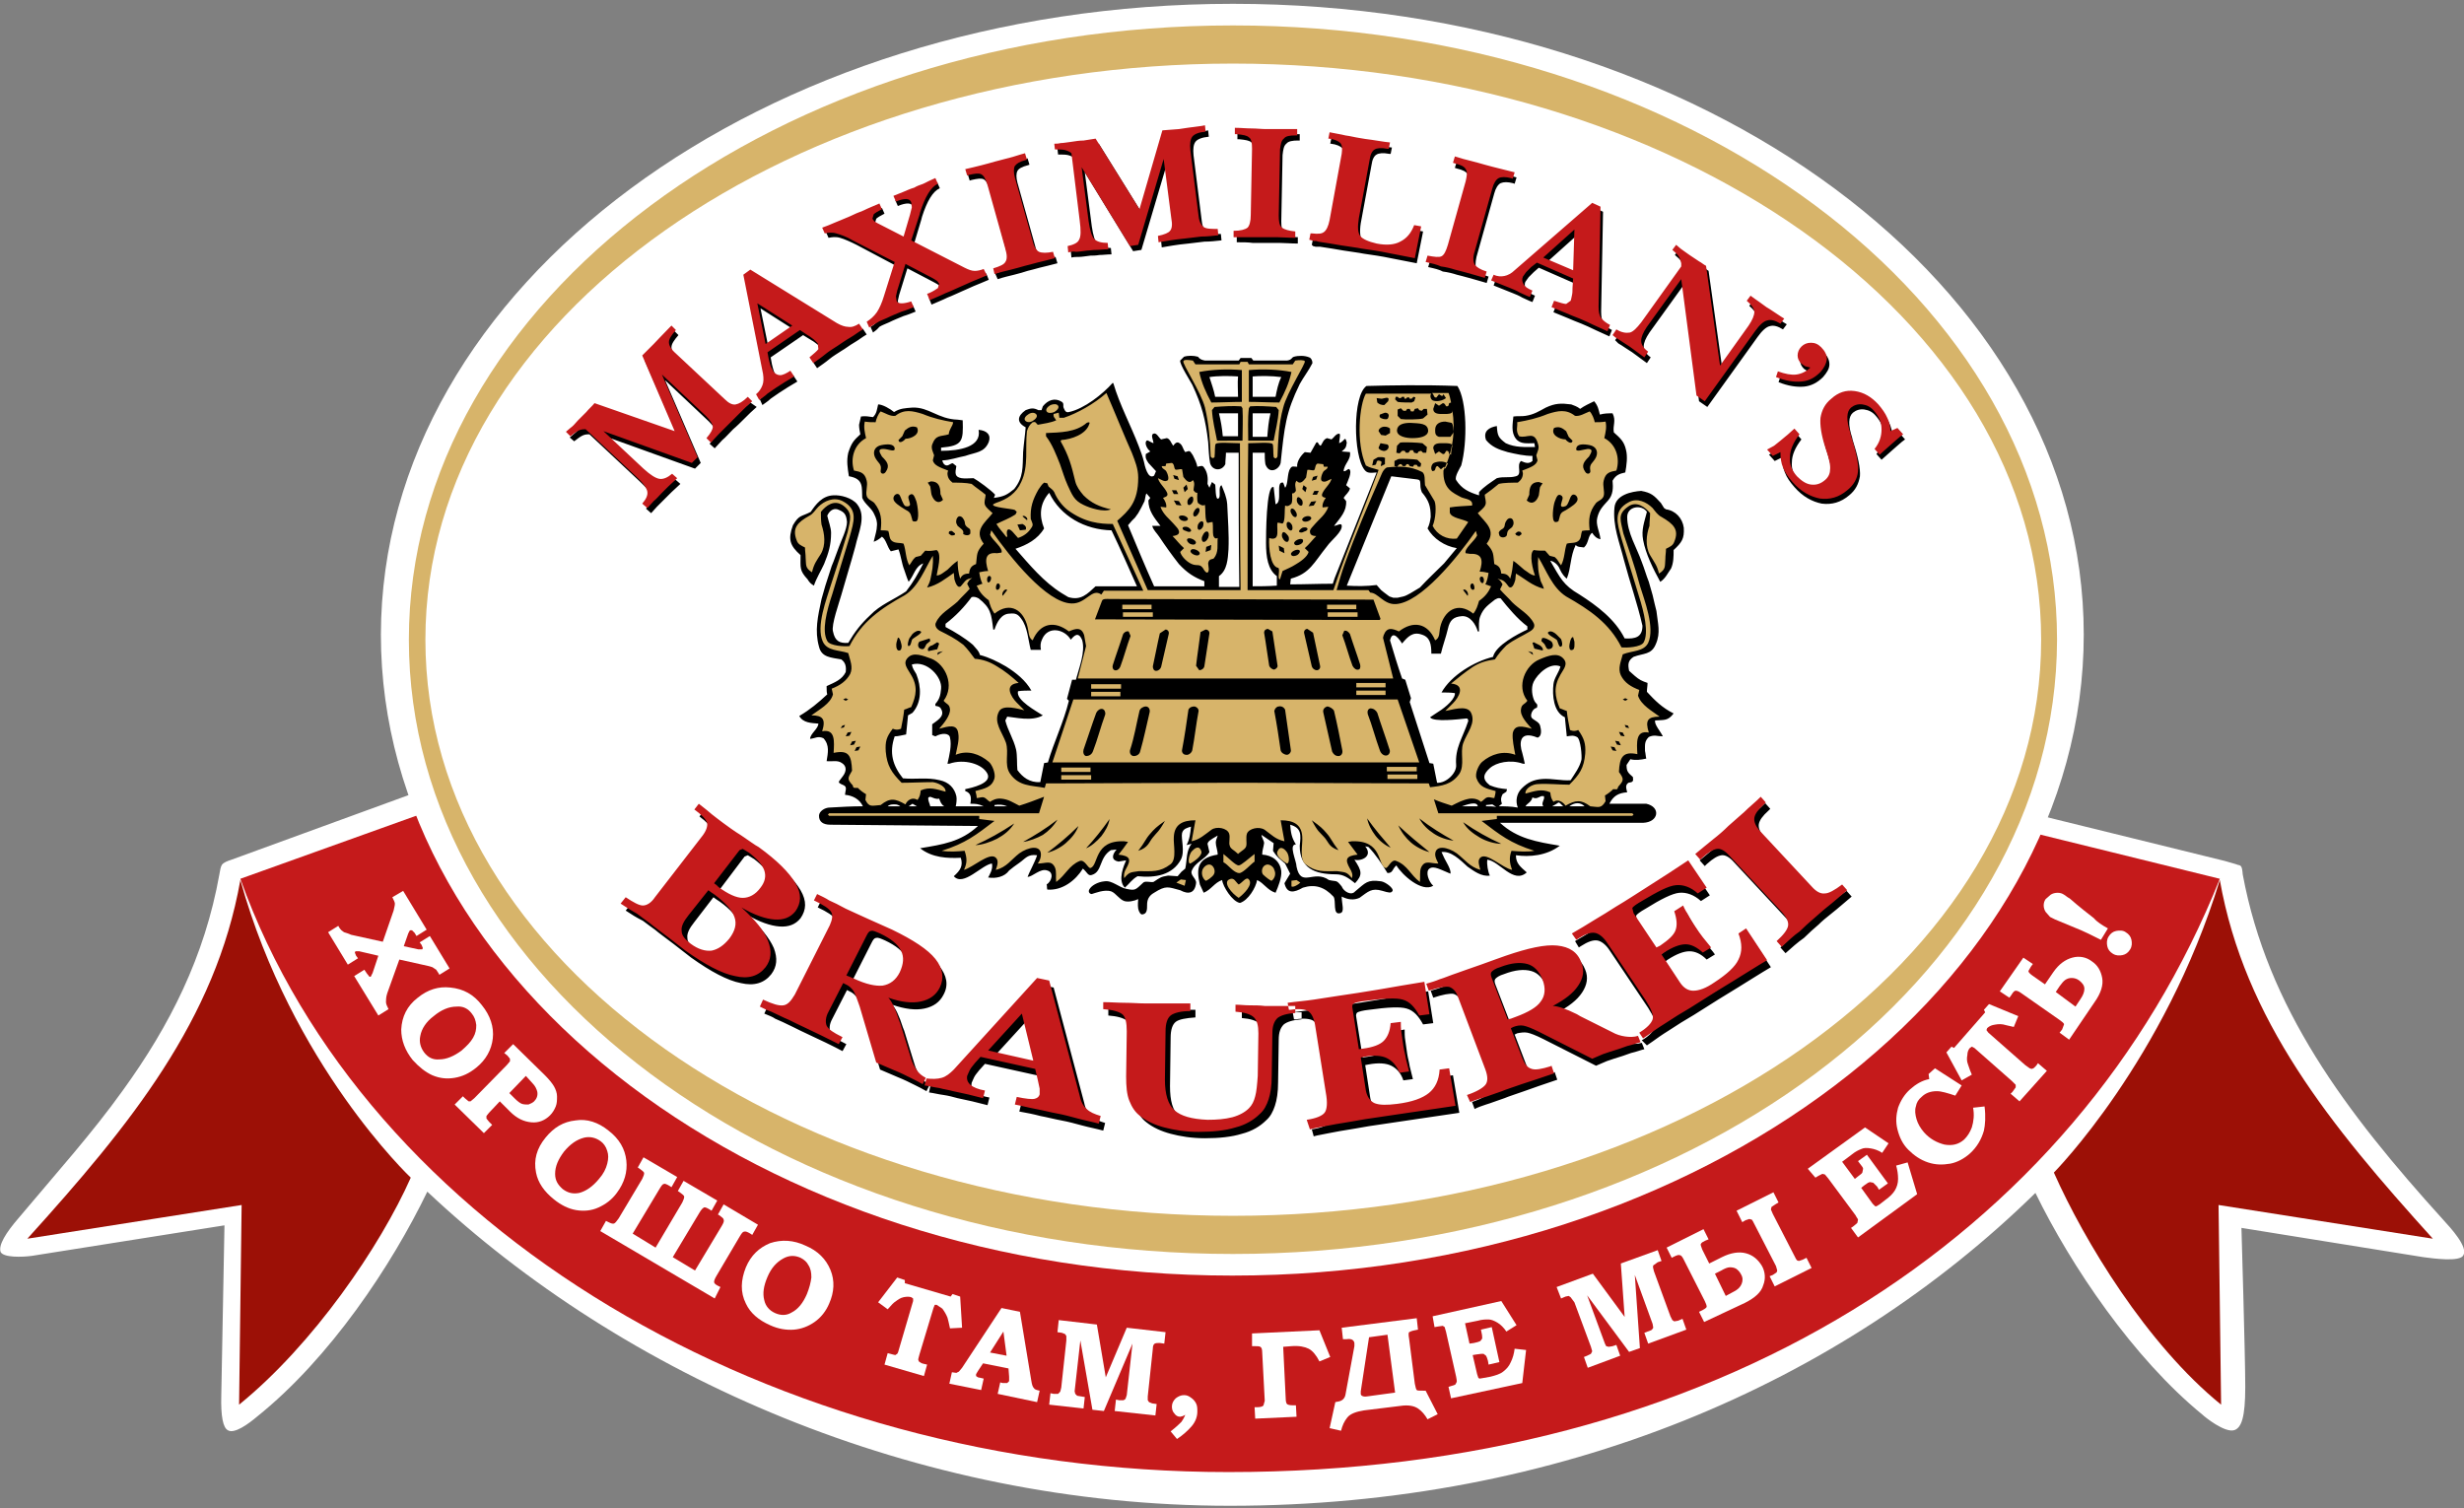 <?xml version="1.0" encoding="utf-8"?> <svg xmlns="http://www.w3.org/2000/svg" xmlns:xlink="http://www.w3.org/1999/xlink" version="1.1" id="Слой_1" x="0px" y="0px" viewBox="0 0 387.5 237.2" style="enable-background:new 0 0 387.5 237.2;" xml:space="preserve"><rect x="0" y="0" width="387.5" height="237.2" fill="#808080" stroke="none"/> <style type="text/css"> .st0{fill-rule:evenodd;clip-rule:evenodd;fill:#FFFFFF;} .st1{fill-rule:evenodd;clip-rule:evenodd;fill:#C51A1B;} .st2{fill-rule:evenodd;clip-rule:evenodd;fill:#9C1006;} .st3{fill-rule:evenodd;clip-rule:evenodd;fill:#D7B46A;} .st4{fill-rule:evenodd;clip-rule:evenodd;} </style> <g> <path class="st0" d="M384.3,191.9c-15.5-17.1-27.7-33.4-31.6-54.4c-0.1-1.4-0.3-1.4-0.8-1.5c-0.2-0.1-1-0.3-2-0.6l-32.1-7.9 c-1.7-0.4-3.3,0.1-4,1.7c-16,39.2-65.5,66.5-120.5,66.5c-57,0-107-28.6-121.6-69.5c-0.7-1.9-2.7-2.8-4.6-2.2l-30.7,11.2 c-0.6,0.2-1.2,0.4-1.5,0.8c-0.2,0.3-0.3,0.9-0.4,1.5c-2.3,12.9-7.8,23.8-15.2,34c-4.8,6.7-10.2,12.7-16.5,20.2 c-1.8,2.1-3.1,4.1-2.7,5.2c0.5,0.9,3.4,0.8,4.9,0.6l30.3-4.8l-0.5,26.7c-0.1,3.4,0.3,5.1,1,5.5c1,0.7,3.3-1,4.6-2.1 c11.5-9.2,21.2-23.8,26.8-35.4c30.8,29,76.6,49.4,126.2,49.4c52,0,96.2-19.3,126.7-49.2c5.6,11.5,15.4,26,26.3,34.9 c0.3,0.3,3.5,2.9,5,2.4c1.1-0.4,1.7-2,1.7-6.8c0-4.8-0.6-25-0.6-25l28.6,4.6c1.5,0.2,5.8,0.8,6.3-0.3 C388.2,196.1,385.3,193,384.3,191.9L384.3,191.9z"></path> <path class="st1" d="M193.2,231.5c-71.9,0-135.8-38.4-155.4-93.3l30.4-10.9c15.1,42.3,66.5,71.8,125,71.8 c56.4,0,107.3-28.3,123.8-68.8l32.1,7.9C326.5,194.7,269.6,231.5,193.2,231.5L193.2,231.5z"></path> <path class="st2" d="M37.8,138.4c-3.9,22-17.3,38.5-33.5,56.4l33.7-5.3l-0.4,31.4c11.7-9.5,22.2-24.9,27-35.7 C64.5,185.1,45.9,167.5,37.8,138.4L37.8,138.4z"></path> <path class="st2" d="M349.1,138.4c3.9,22,17.3,38.5,33.5,56.4l-33.7-5.3l0.4,31.4c-11.7-9.5-21.5-25.7-26.3-36.5 C323.1,184.3,340.4,166.8,349.1,138.4L349.1,138.4z"></path> <path class="st0" d="M63.4,140.1l3.7,6.1l-1.6,1l-0.3-0.5l-0.4-0.4l-0.3,0l-0.1,0.1l-0.2,0.4l-0.7,2l2.3,0.5l0.6,0l0.1-0.2 l-0.2-0.5l-0.3-0.4l1.6-1l3.1,5.1l-1.6,1c-0.2-0.4-0.4-0.6-0.5-0.8l-0.6-0.4l-0.7-0.2l-4.5-1l-1.9,5.3c-0.2,0.6-0.2,1.1-0.2,1.4 c0,0.3,0.2,0.7,0.4,1.1l-1.6,1l-3.8-6.2l1.6-1l0.4,0.6l0.4,0.5l0.2,0l0.3-0.6l0.9-2.7l-3-0.7l-0.6,0l-0.1,0.2l0.2,0.5l0.3,0.4 l-1.6,1l-3.1-5.1l1.6-1c0.2,0.4,0.4,0.6,0.5,0.7l0.4,0.3c0.3,0.1,0.7,0.2,1.1,0.4l5,1.1l1.7-4.9c0.1-0.5,0.2-0.8,0.2-1.1 c0-0.2-0.2-0.6-0.4-1L63.4,140.1L63.4,140.1z"></path> <path class="st0" d="M74.2,159.4c-0.6-0.8-1.4-1.2-2.4-1.1c-1.2,0-2.4,0.5-3.6,1.5c-1.2,0.9-1.9,2-2.1,3.1c-0.2,0.9,0,1.8,0.6,2.6 c0.6,0.8,1.4,1.2,2.4,1.1c1.1,0,2.3-0.5,3.5-1.4c0.8-0.7,1.4-1.3,1.8-2c0.4-0.7,0.5-1.3,0.5-2C74.8,160.4,74.6,159.9,74.2,159.4 L74.2,159.4z M75.8,158.1c1.3,1.6,1.9,3.4,1.7,5.2c-0.2,1.8-1.1,3.4-2.6,4.6c-1.1,0.9-2.2,1.4-3.4,1.6c-1.2,0.2-2.3,0.1-3.5-0.4 c-1.1-0.5-2.1-1.3-3.1-2.4c-1.2-1.5-1.8-3.1-1.8-4.8c0.1-2,0.9-3.7,2.6-5c1.6-1.3,3.3-1.8,5.1-1.6 C72.9,155.5,74.5,156.4,75.8,158.1L75.8,158.1z"></path> <path class="st0" d="M82.7,169.2l-2.6,2.7l0.8,0.8c0.5,0.5,0.9,0.8,1.2,0.9c0.3,0.1,0.7,0.1,1,0.1c0.3-0.1,0.7-0.3,0.9-0.5 c0.4-0.4,0.6-0.9,0.5-1.5c-0.1-0.4-0.3-0.9-0.8-1.4L82.7,169.2L82.7,169.2z M80.7,164.2l5,4.9c0.6,0.6,1.1,1.2,1.4,1.7 c0.3,0.5,0.5,1.1,0.5,1.6c0,0.6,0,1.1-0.2,1.6c-0.2,0.5-0.5,1-0.9,1.4c-0.8,0.8-1.8,1.2-2.9,1.1c-1.2-0.1-2.3-0.6-3.4-1.7l-1.6-1.6 l-1.7,1.8l-0.4,0.5v0.4l0.4,0.5l0.5,0.5l-1.3,1.3l-4.6-4.5l1.3-1.3l0.3,0.3l0.6,0.5H74l0.6-0.5l5.1-5.2l0.5-0.6l0-0.4l-0.4-0.5 l-0.5-0.4L80.7,164.2L80.7,164.2z"></path> <path class="st0" d="M94.5,179.5c-0.8-0.6-1.7-0.8-2.6-0.6c-1.2,0.3-2.2,1-3.2,2.2c-0.9,1.2-1.4,2.3-1.4,3.5c0,1,0.4,1.7,1.2,2.4 c0.8,0.6,1.6,0.8,2.6,0.6c1.1-0.3,2.1-1,3.1-2.2c0.7-0.8,1.1-1.6,1.3-2.4c0.2-0.8,0.2-1.4,0-2C95.3,180.3,94.9,179.8,94.5,179.5 L94.5,179.5z M95.7,177.8c1.7,1.3,2.6,2.9,2.8,4.7c0.2,1.8-0.3,3.5-1.5,5.1c-0.8,1.1-1.8,1.8-2.9,2.3c-1.1,0.5-2.3,0.6-3.5,0.4 c-1.2-0.2-2.4-0.8-3.5-1.7c-1.5-1.2-2.5-2.6-2.8-4.2c-0.4-2,0.1-3.8,1.5-5.5c1.3-1.6,2.8-2.5,4.7-2.7 C92.3,175.9,94.1,176.5,95.7,177.8L95.7,177.8z"></path> <path class="st0" d="M112.4,204.2l-18-10.6l0.9-1.6l0.4,0.2c0.4,0.2,0.7,0.3,0.9,0.2c0.2-0.1,0.4-0.4,0.7-0.8l3.7-6.2 c0.2-0.4,0.3-0.7,0.3-0.9c0-0.2-0.3-0.4-0.7-0.7l-0.3-0.2l0.9-1.6l5.3,3.1l-0.9,1.6l-0.3-0.2c-0.5-0.3-0.8-0.4-0.9-0.3 c-0.2,0-0.4,0.3-0.7,0.8l-4.2,7l3.6,2.2l4.2-7.1c0.2-0.4,0.3-0.7,0.3-0.9c0-0.2-0.3-0.4-0.7-0.7l-0.3-0.2l0.9-1.6l5.3,3.1l-0.9,1.6 l-0.3-0.2c-0.5-0.3-0.8-0.4-0.9-0.3c-0.2,0.1-0.4,0.3-0.7,0.8l-4.2,7l3.5,2.1l4.2-7c0.3-0.5,0.4-0.8,0.3-1c0-0.2-0.3-0.4-0.7-0.7 l-0.2-0.1l0.9-1.6l5.4,3.2l-0.9,1.6l-0.3-0.2c-0.5-0.3-0.8-0.4-1-0.3c-0.2,0-0.4,0.3-0.7,0.8l-3.6,6.1c-0.3,0.5-0.4,0.8-0.4,1 c0,0.2,0.2,0.4,0.6,0.6l0.4,0.2L112.4,204.2L112.4,204.2z"></path> <path class="st0" d="M125.9,197.8c-0.9-0.4-1.8-0.4-2.7,0.1c-1.1,0.6-1.9,1.5-2.5,2.9c-0.6,1.4-0.8,2.6-0.5,3.7 c0.2,0.9,0.8,1.6,1.7,2c0.9,0.4,1.8,0.4,2.6-0.1c1-0.5,1.8-1.5,2.4-2.9c0.4-1,0.6-1.8,0.7-2.6c0-0.8-0.1-1.4-0.5-2 C126.9,198.5,126.5,198.1,125.9,197.8L125.9,197.8z M126.7,195.9c1.9,0.8,3.2,2.1,3.9,3.8c0.7,1.7,0.6,3.5-0.2,5.3 c-0.5,1.2-1.3,2.2-2.3,2.9c-1,0.7-2.1,1.1-3.2,1.2c-1.2,0.1-2.5-0.1-3.8-0.7c-1.8-0.8-3.1-1.9-3.8-3.4c-0.9-1.8-0.8-3.7,0-5.7 c0.8-1.9,2.1-3.1,3.8-3.8C122.9,194.9,124.8,195,126.7,195.9L126.7,195.9z"></path> <path class="st0" d="M141.1,200.9l1.2,0.4l0,0.5l7.2,2.1l0.3-0.4l1.2,0.4l0.3,4.9l-1.9,0.1c-0.2-0.9-0.3-1.4-0.4-1.7 c-0.2-0.5-0.5-1-0.8-1.4l-0.9-0.6l-0.3,0l-0.2,0.5l-2.2,7.3c-0.1,0.4-0.2,0.7-0.2,0.8l0.1,0.3l0.3,0.2c0.1,0.1,0.5,0.2,1,0.3 l-0.5,1.8l-6.2-1.8l0.5-1.8l0.4,0.1c0.4,0.1,0.7,0.2,0.8,0.2l0.3-0.2c0.1-0.1,0.2-0.4,0.3-0.8l2.2-7.5l0-0.4l-0.3-0.2 c-0.3-0.1-0.7-0.1-1.2,0c-0.5,0.1-0.9,0.4-1.3,0.7c-0.2,0.1-0.6,0.5-1.2,1.2l-1.5-1.1L141.1,200.9L141.1,200.9z"></path> <path class="st0" d="M155.7,212.7l2.6,0.5l-0.5-3.8L155.7,212.7L155.7,212.7z M157.5,205.7l2.9,0.6l1.8,10.9 c0.1,0.6,0.2,0.9,0.4,1.1c0.1,0.2,0.4,0.3,0.9,0.4l-0.4,1.8l-6.2-1.3l0.4-1.8l0.4,0.1l0.7,0l0.3-0.3c0-0.1,0-0.4,0-0.7l-0.1-1.3 l-4-0.8l-0.8,1.2l-0.3,0.5l0,0.3l0.3,0.2c0.1,0,0.4,0.1,0.9,0.2l-0.4,1.8l-5-1l0.4-1.8l0.7,0.1l0.4-0.2l0.5-0.6L157.5,205.7 L157.5,205.7z"></path> <path class="st0" d="M166.5,207.6l6,0.7l1.4,8.3l3.3-7.8l6.1,0.7l-0.2,1.8l-0.7-0.1c-0.4,0-0.6,0-0.8,0.1c-0.2,0.1-0.3,0.4-0.3,0.8 l-0.8,7.5l0,0.6l0.2,0.3l0.5,0.2l0.7,0.1l-0.2,1.8l-6.4-0.7l0.2-1.8l0.5,0.1c0.4,0,0.6,0,0.7,0l0.3-0.2l0.2-0.6l0.9-8.1l-4.5,10.6 l-1.8-0.2l-1.9-10.9l-0.9,8l0.1,0.4l0.3,0.3l0.6,0.1l0.6,0.1l-0.2,1.8l-5.4-0.6l0.2-1.8l0.5,0.1l0.7,0l0.3-0.3 c0.1-0.1,0.1-0.4,0.2-0.7l0.8-7.4l0-0.7l-0.2-0.3l-0.5-0.2l-0.7-0.1L166.5,207.6L166.5,207.6z"></path> <path class="st0" d="M185.1,226.3l-1-1.2c0.9-0.7,1.4-1.2,1.7-1.5c0.2-0.3,0.4-0.6,0.6-1.1l-0.4,0.2l-0.4,0.1 c-0.4,0-0.7-0.2-0.9-0.5c-0.3-0.3-0.4-0.7-0.4-1.1c0-0.5,0.2-0.9,0.6-1.3c0.4-0.3,0.8-0.5,1.3-0.5c0.4,0,0.7,0.1,1.1,0.4 c0.3,0.2,0.6,0.5,0.8,0.9c0.2,0.4,0.2,0.8,0.2,1.3c0,0.8-0.3,1.6-0.9,2.3C186.8,225,186,225.7,185.1,226.3L185.1,226.3z"></path> <path class="st0" d="M196.9,209.7l10.6-0.5l1.7,4.2l-1.7,0.7c-0.5-1-1.1-1.7-1.7-2c-0.6-0.3-1.5-0.5-2.7-0.4l-1.3,0.1l0.4,8.2 c0,0.4,0.1,0.7,0.2,0.8c0.1,0.1,0.4,0.2,0.9,0.2l0.5,0l0.1,1.8l-6.5,0.3l-0.1-1.8l0.4,0c0.5,0,0.9-0.1,1-0.3l0.2-0.7l-0.4-7.6 c0-0.5-0.1-0.8-0.3-0.9c-0.2-0.1-0.5-0.1-0.9-0.1l-0.4,0L196.9,209.7L196.9,209.7z"></path> <path class="st0" d="M219.4,219l-1.2-9.1l-2.9,0.4l-1.3,8.5l0,0.4c0,0.3,0.4,0.5,1,0.4L219.4,219L219.4,219z M211.2,210.6l-0.2-1.8 l11.8-1.5l0.2,1.8l-0.5,0.1c-0.5,0.1-0.7,0.2-0.9,0.3c-0.1,0.1-0.1,0.5,0,1l0.9,7.1c0.1,0.5,0.2,0.9,0.3,1c0.1,0.1,0.5,0.1,1,0.1 l0.4,0l1.9,3.7l-1.6,0.8c-0.4-0.7-0.9-1.3-1.5-1.7c-0.6-0.4-1.5-0.6-2.8-0.4l-5.7,0.7c-1.2,0.2-2.1,0.5-2.6,1.1 c-0.5,0.6-0.8,1.3-1,2.1l-1.8-0.4l0.9-4.1l0.5-0.1c0.6-0.1,1-0.5,1.1-1.1l1.4-7.6l0-0.5c-0.1-0.5-0.5-0.7-1.2-0.6L211.2,210.6 L211.2,210.6z"></path> <path class="st0" d="M225.3,207l10.8-2.4l2.4,3.8l-1.6,1c-0.4-0.6-0.9-1.1-1.4-1.4c-0.5-0.3-1-0.5-1.4-0.5c-0.5,0-1,0-1.7,0.2 l-2,0.4l0.7,3.2l0.7-0.1c0.5-0.1,0.8-0.2,1-0.3l0.3-0.4c0-0.2,0-0.5-0.1-0.9l-0.1-0.5l1.7-0.4l1.2,5.5l-1.7,0.4l-0.1-0.6 c-0.1-0.4-0.2-0.6-0.3-0.8l-0.4-0.3c-0.2,0-0.5,0-1.1,0.1l-0.6,0.1l0.7,3l0.2,0.6l0.2,0.1l0.6-0.1l1.1-0.2c0.8-0.2,1.5-0.4,2-0.8 c0.5-0.4,0.9-0.8,1.2-1.5c0.3-0.6,0.5-1.3,0.6-2.1l1.8,0.2l-0.6,5.2l-11.2,2.4l-0.4-1.8l0.3-0.1c0.4-0.1,0.7-0.2,0.8-0.3l0.2-0.4 c0-0.1,0-0.4-0.1-0.8l-1.6-7.1c-0.1-0.4-0.2-0.6-0.2-0.7l-0.3-0.2l-0.7,0.1l-0.6,0.1L225.3,207L225.3,207z"></path> <path class="st0" d="M244.8,202.4l5.7-2.1l5,6.8l-0.6-8.4l5.8-2.1l0.6,1.7l-0.6,0.2L260,199c-0.1,0.2,0,0.5,0.1,0.9l2.6,7.1 l0.3,0.6l0.3,0.2l0.6-0.1l0.7-0.3l0.6,1.7l-6,2.2l-0.6-1.7l0.5-0.2c0.3-0.1,0.6-0.2,0.7-0.3l0.2-0.3l-0.1-0.6l-2.8-7.7l0.8,11.5 l-1.7,0.6l-6.6-8.9l2.8,7.6l0.2,0.4l0.4,0.1l0.6-0.1l0.6-0.2l0.6,1.7l-5.1,1.9l-0.6-1.7l0.5-0.2l0.6-0.3l0.2-0.4l-0.2-0.7l-2.6-7 L247,204l-0.3-0.2l-0.5,0.1l-0.7,0.3L244.8,202.4L244.8,202.4z"></path> <path class="st0" d="M273.1,190.4l5.8-2.9l0.8,1.6l-0.5,0.3l-0.6,0.4l-0.1,0.4l0.3,0.7l3.4,6.6c0.2,0.4,0.3,0.6,0.4,0.7l0.3,0.1 l0.6-0.2l0.6-0.3l0.8,1.6l-5.8,2.9l-0.8-1.6l0.5-0.2l0.6-0.4l0.1-0.3l-0.2-0.7l-3.4-6.6c-0.2-0.4-0.3-0.6-0.4-0.7l-0.4-0.1 l-0.6,0.2l-0.5,0.3L273.1,190.4L273.1,190.4z M271.4,203.8l1.3-0.7c0.6-0.3,1-0.7,1.2-1.2c0.2-0.5,0.2-1-0.1-1.5 c-0.2-0.4-0.5-0.7-0.8-0.9c-0.4-0.2-0.7-0.2-1-0.2c-0.3,0-0.8,0.2-1.3,0.5l-1,0.5L271.4,203.8L271.4,203.8z M268,207.9l-0.8-1.6 l0.6-0.3c0.4-0.2,0.6-0.4,0.6-0.5c0-0.2-0.1-0.5-0.3-0.9l-3.3-6.5c-0.2-0.4-0.4-0.7-0.6-0.7c-0.2-0.1-0.5,0-0.9,0.2l-0.4,0.2 l-0.8-1.6l5.8-2.9l0.8,1.6l-0.5,0.2c-0.4,0.2-0.6,0.3-0.7,0.5c-0.1,0.1,0,0.4,0.2,0.9l1.1,2.2l2-1c1.4-0.7,2.7-0.9,3.8-0.6 c1.1,0.3,1.9,1,2.5,2c0.5,0.9,0.6,2,0.2,3c-0.3,1.1-1.3,2-2.9,2.8L268,207.9L268,207.9z"></path> <path class="st0" d="M284.3,183.8l9-6.5l3.7,2.5l-1,1.5c-0.6-0.4-1.2-0.6-1.8-0.7c-0.6-0.1-1.1-0.1-1.5,0.1 c-0.5,0.2-0.9,0.4-1.4,0.8l-1.6,1.2l2,2.7l0.5-0.4c0.4-0.3,0.7-0.5,0.7-0.7l0.1-0.5c0-0.2-0.2-0.4-0.5-0.8l-0.3-0.4l1.4-1l3.3,4.5 l-1.4,1l-0.3-0.5l-0.6-0.6l-0.5-0.1c-0.2,0-0.5,0.2-0.9,0.5l-0.5,0.4l1.8,2.5l0.4,0.4l0.2,0l0.5-0.3l0.9-0.7c0.7-0.5,1.2-1,1.5-1.5 c0.3-0.5,0.5-1.1,0.5-1.8c0-0.7-0.1-1.4-0.3-2.1l1.8-0.5l1.5,5l-9.3,6.8l-1.1-1.5l0.3-0.2c0.4-0.3,0.6-0.5,0.7-0.6l0.1-0.5 c0-0.1-0.2-0.3-0.4-0.7l-4.3-5.8l-0.5-0.6l-0.4-0.1l-0.6,0.3l-0.5,0.3L284.3,183.8L284.3,183.8z"></path> <path class="st0" d="M303.3,168.9l1-0.9l4.2,2.7l-1,1.6c-1.2-0.4-2.2-0.7-2.9-0.7c-1,0-1.8,0.3-2.4,0.9c-0.5,0.4-0.8,0.9-0.9,1.5 c-0.2,0.6-0.1,1.3,0.1,2c0.2,0.7,0.6,1.4,1.2,2.1c0.9,1,2,1.6,3.2,1.9c1.2,0.2,2.2,0,3.1-0.8c0.5-0.5,0.9-1.1,1.2-1.9 c0.3-1,0.4-2,0.2-3.1l1.8-0.2c0.2,1.6,0.1,2.9-0.1,3.8c-0.4,1.4-1.1,2.6-2.2,3.6c-0.9,0.8-2,1.4-3.1,1.6c-1.2,0.2-2.3,0.2-3.5-0.2 c-1.2-0.4-2.2-1.1-3.1-2c-0.9-0.9-1.4-2-1.7-3.2c-0.3-1.2-0.2-2.3,0.1-3.4c0.4-1.1,1-2.1,1.9-2.9c0.9-0.8,1.9-1.4,3-1.6 L303.3,168.9L303.3,168.9z"></path> <path class="st0" d="M306.1,165.5l0.8-0.9l0.4,0.2l4.9-5.6l-0.2-0.4l0.8-0.9l4.6,1.9l-0.7,1.7c-0.8-0.2-1.4-0.3-1.7-0.4 c-0.6-0.1-1.1,0-1.6,0.1c-0.4,0.1-0.7,0.3-0.9,0.5l-0.1,0.3l0.3,0.4l5.8,5.1l0.7,0.5l0.3,0.1l0.3-0.1c0.1-0.1,0.4-0.3,0.7-0.8 l1.4,1.2l-4.3,4.8l-1.4-1.2l0.3-0.3l0.5-0.7l0-0.4l-0.6-0.6l-5.9-5.2l-0.4-0.2l-0.3,0.2c-0.2,0.2-0.4,0.6-0.4,1.1 c-0.1,0.5-0.1,1,0.1,1.5c0.1,0.2,0.2,0.7,0.6,1.6l-1.6,0.9L306.1,165.5L306.1,165.5z"></path> <path class="st0" d="M326.4,158.3l0.8-1.2c0.4-0.6,0.6-1.1,0.6-1.6c0-0.5-0.3-0.9-0.8-1.3c-0.4-0.3-0.8-0.4-1.2-0.4 c-0.4,0-0.7,0.1-1,0.3c-0.3,0.2-0.6,0.6-0.9,1l-0.6,0.9L326.4,158.3L326.4,158.3z M325.4,163.5l-1.5-1.1l0.4-0.5l0.3-0.8 c0-0.2-0.3-0.4-0.7-0.7l-6-4.2c-0.4-0.3-0.7-0.4-0.9-0.4c-0.2,0-0.4,0.2-0.7,0.7l-0.3,0.4l-1.5-1l3.7-5.3l1.5,1l-0.3,0.4l-0.4,0.7 c0,0.2,0.2,0.4,0.6,0.7l2,1.4l1.3-1.9c0.9-1.3,1.9-2,3-2.3c1.1-0.3,2.2-0.1,3.1,0.6c0.9,0.6,1.4,1.5,1.6,2.6 c0.2,1.1-0.2,2.4-1.2,3.8L325.4,163.5L325.4,163.5z"></path> <path class="st0" d="M331.6,147.3c0.3-0.5,0.7-0.8,1.2-0.9c0.5-0.1,1.1-0.1,1.5,0.2c0.5,0.3,0.8,0.7,0.9,1.2c0.1,0.5,0.1,1-0.2,1.5 c-0.3,0.5-0.7,0.8-1.2,0.9c-0.5,0.1-1,0.1-1.5-0.2c-0.5-0.3-0.8-0.7-0.9-1.2C331.3,148.3,331.3,147.8,331.6,147.3L331.6,147.3z M331.5,146l-1.1,1.8c-1.6-0.8-2.6-1.3-3.1-1.5l-4.1-1.7l-0.8-0.4l-0.7-0.8c-0.2-0.3-0.3-0.7-0.3-1c0-0.4,0.1-0.7,0.3-1l0.8-0.7 c0.3-0.2,0.7-0.3,1.1-0.3c0.4,0,0.7,0.1,1,0.3c0.2,0.1,0.5,0.4,0.9,0.6c1.6,1.4,2.9,2.4,3.8,3.1C329.8,145,330.6,145.5,331.5,146 L331.5,146z"></path> <path class="st0" d="M327.7,99.8c0,54.8-59.9,100.8-133.9,100.8c-73.9,0-133.9-46-133.9-100.8C60,45,119.9,0.6,193.9,0.6 C267.8,0.6,327.7,45,327.7,99.8L327.7,99.8z"></path> <path class="st3" d="M193.9,10c-68.9,0-127,39.8-127,90.6c0,50.8,58.1,90.6,127,90.6c69,0,127.1-39.8,127.1-90.6 C321,49.8,262.8,10,193.9,10L193.9,10z M193.9,197.2c-71.4,0-129.6-43.3-129.6-96.6C64.3,47.4,122.4,4,193.9,4 c71.4,0,129.6,43.3,129.6,96.6C323.4,153.9,265.3,197.2,193.9,197.2L193.9,197.2z"></path> <path class="st4" d="M211.8,92.1c2.3-5.7,4.7-11.5,7-17.2c1.4,0.2,2.7,0.3,4.1,0.5c0.8,0.1,0.2,0.8,0.7,2c1.1,1.3,1.4,2.2,1.4,3.9 c-0.1,0.7-0.2,1.2-0.5,1.8c0.9,1.6,2.7,2.8,4.6,3.1c-0.7,0.8-1.3,1.6-2,2.4c-1.3,1.3-2.6,2.5-3.8,3.8c-0.5,0.3-1,0.6-1.5,0.9 c-0.4,0.2-0.7,0.4-1.1,0.5l-0.9,0.2l-0.7,0l-0.6-0.2l-0.8-0.6l-0.5-0.4l-0.7-0.8C214.9,92.2,213.4,92.2,211.8,92.1L211.8,92.1z M197,92.2c0-7,0-14.1,0-21l1.9,0c0,0.6,0,1.1,0.1,1.8c0.6,1.7,2.2,0.8,2.4-0.2c0.6-5.7,0.8-7.9,3-12.4c0.6-1.1,1.4-2.1,2-3.3 c0-0.4-0.2-0.8-0.5-0.9c-0.7-0.3-1.7-0.3-2.4-0.1c-0.4,0.1-0.3,0.5-1.1,0.6c-1.8,0-3.6,0-5.3,0l-0.3-0.4c-0.5,0-1.2,0-1.7,0 l-0.3,0.4c-1.8,0-3.6,0-5.3,0c-0.5-0.1-0.8-0.2-1.1-0.6c-0.7-0.2-1.6-0.2-2.2,0l-0.6,0.6c-0.1,0.6,1.7,3.4,1.9,3.8 c1.5,3.2,2.1,5.5,2.5,9c0.1,1.2,0.1,2.3,0.3,3.3c0.3,1.2,1.8,1.4,2.4,0.2c0-0.6,0.1-1.2,0.1-1.8c0.7,0,1.3,0,2,0 c0,7,0,14.1,0.1,21.1c-1.1,0-2.2,0-3.2,0c0-0.5,0-1.2,0-1.7c1.3-0.9,1.4-2.7,1.5-4.2c0.1-2.4-0.1-4.7-0.2-7.1c-0.1-1.2-0.5-2-0.9-3 c-0.6,0.3,0,1.9-0.5,2.1c-0.5,0.3-0.4-2-0.5-2.2l-0.5-0.4l-0.4,0.9l-0.3-0.6c0.1-0.9,0-1.8-0.5-2.5c-0.3-0.5-0.5-0.3-1.1-0.2 c-0.1-0.6-0.4-1.2-0.7-1.8c-0.5-0.7-0.4-0.8-1.2-0.5c-0.4-0.5-0.4-1.1-0.9-1.4c-0.4-0.3-0.7,0-1,0.4c-0.3-0.4-0.5-1.1-1-1.2 l-0.9,0.2c-0.4-0.3-0.7-1.1-1.2-0.9c-0.5,0.2,0,1,0,1.5c-0.8-0.3-1-0.7-1.2-0.2c-0.1,0.3,0.1,1,0.7,1.5l-0.7,0.4 c-0.1,0.7,0.1,0.9,0.4,1.4l1.2,1.3l-0.3,0.7c-1,0.7-1.5-1.7-1.6-2.2c-0.2-0.8-0.5-1.6-0.8-2.4c-1.3-3.4-3-6.5-4-9.9l-0.1-0.1 c-1.6,1.8-4.5,4.1-6.9,4.6c-0.4,0.1-0.6-0.1-0.8-0.6c-0.2-0.4,0.1-0.7-0.3-1c-1.1-0.7-2.2-0.3-3,0.7l-0.2,0.6l-0.5,0 c-0.8-0.4-1.2-0.3-2,0c-1.3,0.9-1.5,1.9,0,2.7c-0.1,1.3-0.3,2.6-0.4,3.9c-0.1,2.4,0.1,3.9-1.4,5.8c-1.1,0.9-1.6,1.2-3.2,1.4 l0.2-0.5c-0.6-0.7-2.8-2.3-3.4-2.6c-0.7,0-1.3,0.1-1.9,0c-1.1-0.2-1-0.8-0.8-1.9l-0.5-0.4c-0.2-0.2-0.6,0.3-1,0.3 c-0.4,0-0.7-0.5-0.7-0.8c1.1,0,2.5-0.5,3.6-0.7c1.7-0.6,3-0.5,3.7-2.2c0.4-1.1-0.3-1.8-1.6-1.9c0.5,2.7-3,3.3-5.9,3.3l0-0.5 c3.4-0.3,3.5-1,3.4-4.3l-0.8-0.1c-3.1-0.1-4.5-2-7.1-1.9c-1.2,0.1-1.9,0.1-2.9,0.7c-0.6-0.5-1.8-1.2-2.5-1.2 c-0.2,0.8-0.2,1.4-0.8,2c-0.7-0.1-1.2-0.2-1.9-0.1c-0.1,0.5-0.2,0.9-0.3,1.3c0,0.5,0.1,1,0.2,1.5c-1.1,1-1.4,1.4-1.9,2.9 c-0.3,1.3-0.1,2.4,0.1,3.7c2.4,0.4,2,1.8,2.1,3.4c0.4,1,1.5,1.6,1.9,2.6c0.3,0.6,0.5,1.2,0.4,1.9c0,0.5-0.2,1.2-0.5,2.4 c0.4-0.1,1-0.5,1.3-0.8c0.7,0.5,0.8,1.6,1.4,2.3c0.4-0.1,0.8-0.2,1.2-0.3c0.4,1,0.5,2.2,0.9,3.2c0.2,0.5,0.4,1.3,0.7,1.9 c0.9-1.1,1-2.4,2.3-2.9c-0.8,1.6-1.6,3-2.7,4.4c-1.9,1.3-4.1,2.1-5.7,3.8c-1.4,1.3-2.4,2.6-3.4,4.3c-1.4,0.1-2.1-0.3-2.4-1.8 c-0.3-1,1-4.6,1.3-5.7c0.7-2.5,1.5-5,2.2-7.6c0.5-2.3,1.8-4.8,0.3-6.7c-0.8-1-2.6-1.5-3.8-1.4c-1.7,0.1-2.7,1.4-3.5,2.6 c-1.5,0.8-1.8,0.4-2.8,2.1c-0.8,2.2-0.5,3.2,1.2,4.7c0,2-0.2,2.4,1.1,3.8c0.3,0.5,0.5,0.7,1,1c0.4-1.2,1.1-2.3,1.6-3.4 c0.7-1.7,1.1-3,1.1-4.9c0-0.8-0.4-1.8-0.6-2.7c0.3-0.7,0.9-1.2,1.6-1c1.1,0.4,1.4,0.8,1.5,2c0,1.1-0.9,2.9-1.3,4 c-0.4,1-0.7,2-1.1,2.9c-0.3,1-0.7,2.1-1,3.1c-0.2,0.7-0.4,1.4-0.6,2.1c-0.6,2.8-1.1,5-0.4,7.5c0.4,1.7,1.9,1.7,3.5,2 c0.7,0.5,0.8,1.2,0.7,2c-0.6,1.2-1.7,1.6-3,2.2l0,0.2c0,0.4,0,0.8,0.1,1.1c-1.4,1.3-2.7,2.4-4.4,3.4c0.6,1.1,1.9,1.1,3,1.2 c0,0.8-1.3,1.6-1.3,2.4c0.9-0.1,1.2-0.5,2.1-0.1c1,1.1,0.7,2.3,0.5,3.6c0.9,0.1,1.7-0.2,2.4,0.3c0.8,0.5,0.7,1.3,0.2,2l-0.6,0.8 c-0.2,0.3,0,0.4,0.7,0.7c0.6,0.3,0.2,0.9,0.2,1.5c1.2,0.1,2.3,0.7,2.8,1.8c-1.7,0-3.5,0.1-5.2,0.2c-0.8,0-1.7,0.6-1.7,1.3 c0,0.9,0.6,1.4,1.8,1.4l23.2,0.2c-2.7,2.5-5.5,2.9-9.1,3.5c1.9,1.5,4.3,1.6,6.4,1.5c0.4,1.3-0.1,2-1.1,2.9c1.5,1.7,4.4-1.8,6-2 c0.2,0.9-0.4,1.8-0.6,2.2c1.2,0.2,2.6-0.1,3.3-1.1c0.5-0.4,1-0.8,1.6-1.2c1-0.7,1.3-1.4,2.8-1.2c-0.3,1-1.3,2.8-1.5,3.4 c0.8,0,2-1.4,3.1-1c1.1,0.3,0.7,1.7-0.1,2.2c0.1,0.4,0,0.4,0.1,0.8c2.4,0.2,4.5-1.5,5.6-3.3c0.7,0.6,0.8,1.2,1.4,1 c1.7-0.5,1.1-2.7,3-3.9l0.9-0.1c-0.8,0.9-0.8,1.7,0.3,1.9l1.2-0.2c-0.3,0.7-1.4,3.1-0.2,4.3c0.7-0.6,1.1-1.3,2-1.8 c2.8,0.3,5.5-0.2,6.8-2.6c0.7-1.3,0-3.3,0.2-4.2c0.2-0.7,0.8-0.8,1.4-1c-0.1,1-0.2,2-0.7,2.9l0.8-0.2c-0.9,1.1-0.7,2.6-1,3.9 l-0.6,0.5l-0.6,0.7c-0.4,0-1.1-0.1-1.5-0.1c-1.2,0.2-1.2,0.3-2.3,1c-0.4,0.1-1.3-0.2-1.6,0.1c-1.2,1.1-1.2,1.3-2.6,1 c-1.2-0.2-2.3-1.4-3.5-1.2c-1.1,0.1-2.1,0.7-2.4,1.3c-0.2,0.4,0.1,0.7,0.4,0.7c0.4-0.1,2-0.8,3.1-0.4c0.7,0.3,1.2,1.2,2,1.5 c0.6,0.2,1.6,0,2.2-0.3c0,0.2-0.1,0.9,0,1.5c0.1,0.5,0.4,1,0.7,0.9c0.7-0.1,0.7-0.8,0.7-1.5c0-0.7,0.2-1.4,1.1-1.9 c1.9-1.2,2.2-0.9,4.1-0.4c1.3,0.7,2.3,0.5,2.5-1.1c0.1-0.7-0.9-1.2-0.7-1.9c0.5-1.4,2.2-1.9,2.8-3l-0.3-1.3 c0.1-0.4,0.4-0.6,1.6-1.3c-0.1,0.4-0.3,0.7-0.3,1.1c0,0.6,0.3,1.2,0.3,1.9c-3.2,0.5-3.4,2.2-2.8,4.7l0.6,1.3c1.2-0.5,1.7-1.6,2.9-2 c0.1,1,1.6,3.4,2.8,3.6c1.3-0.4,2.5-2.4,2.7-3.6c1.1,0.5,1.6,1.6,2.9,2c0.4-0.9,1-2.4,0.9-3.4c-0.2-1.6-1.4-2.5-3-2.6 c0-0.7,0.2-1.1,0.3-1.8c0-0.4-0.4-0.9-0.4-1.3l1.9,1.3l-0.1,1.2c0.7,1.1,1.1,1.3,1.9,2l0.8,1.6l-0.9,1.5c0.4,1.7,1.5,1.5,2.9,0.7 c1.9-0.6,3.4-0.1,4.8,1.4c0.5,0.6-0.2,3,1.1,2.6c0.7-0.2,0.2-1.5,0.2-2.6c1,0.5,1.9,0.6,2.8,0.2c1.4-1,1.9-1.6,3.6-1.1 c1,0.3,1.4,0.4,1.6,0c0.2-0.4-1.1-1.4-1.8-1.5c-2.2-0.3-2.4,0.2-4.1,1.6c-0.6,0.7-1.8,0-2.1-0.8c-0.9-1.1-0.7-0.7-2-1 c-2.4-1.7-4.4,1.3-5.1-2.1c0-0.9-1.3-3.5-0.1-3.5c-0.7-1.1-0.8-1.9-0.9-3.1c1.8,0.5,1.7,1.6,1.5,3.3c0,3.5,2.3,4.5,5.7,4.5 c1.2,0,2,0.6,3,1.4c1.2-1.3,1.1-1.9-0.1-3.7c1,0.3,3-0.5,1.7-2.1l0.5,0.1c1.1,1.1,2.2,2.8,3,4.1c0.9,0,0.7-0.6,1.4-1.2 c0.9,1.5,4,4.3,5.8,3.2c-0.7-0.6-1.3-2.2-0.6-2.7c0.7-0.5,1.8,0.2,3.3,0.8c0.1-0.4-0.2-1-0.4-1.4c-0.4-0.7-0.7-1.3-1-2 c1.5-0.2,2.9,1.2,4.1,2.3c1,0.7,2.2,1.6,3.5,1.4c-0.3-0.6-0.5-1.8-0.4-2.5c1.9,0.2,4.1,3.9,6.2,2c-1-0.9-1.7-1.4-1.7-2.7 c2.1,0.3,4.8,0.1,6.9-1.5c-3.6-0.6-6.7-1.1-9.4-3.6l22.5,0c2.5-0.1,2.8-2.5,0.5-3c-2,0-3.9,0-5.8,0c0.6-1.2,1.4-1.7,2.8-1.8 c-0.1-0.5-0.4-1.1,0.2-1.5c0.7-0.1,0.8-0.2,0.7-0.9c-0.8-0.7-1-0.9-1-1.9l0.6-0.9c0.8,0.2,1.6,0.1,2.5-0.1 c-0.1-0.4-0.1-0.8-0.2-1.2c0-1-0.1-1.5,0.6-2.2c0.9-0.4,1.3-0.1,2.2-0.1c-0.3-0.7-1.4-1.9-1.2-2.5c1.4-0.1,2,0.1,2.9-1.1 c-1.8-0.9-2.9-2-4.2-3.4c0-0.5,0.1-0.9,0.1-1.4c-0.9-0.3-1.3-0.5-2-1.1l-0.9-0.8c-0.2-1-0.2-1.6,0.7-2.2c1.6-0.6,2.8-0.3,3.5-2 c0.8-1.8,0.3-3.3,0.1-5.2c-0.2-0.8-0.4-1.6-0.6-2.5c-0.2-0.7-0.4-1.4-0.6-2.1c-0.4-1-0.7-2.1-1.1-3.1c-0.8-2.3-2.3-4.6-2.3-7.1 c0-1.7,2.3-2,3.1-0.8c-0.4,1.6-0.9,2.8-0.6,4.4c0.4,2.2,1.6,4.6,2.7,6.6c0.8-0.5,1.2-1.4,1.7-2.1c0.4-0.9,0.4-1.9,0.4-2.9 c1.3-1.2,1.7-1.8,1.6-3.5c-0.2-1.5-1.3-2.7-2.8-2.9l-0.3-0.2l-0.5-0.8c-1.1-1.2-1.5-1.6-3.1-1.9c-1.5,0.1-4,0.6-4.2,2.6 c-0.3,2.9,0.8,5.5,1.5,8.3c0.9,3.4,2.1,6.8,2.9,10.3c0,1.8-1.1,2.1-2.8,2c-1.5-3-4.3-5.1-7.1-6.9c-2.6-1.5-3-2.6-4.6-5.3 c0.4,0,1.2,0.5,1.5,1.3c0.3,0.7,0.8,1.3,1.1,1.5c0.7-1.7,0.5-3.4,1.4-5.3c0.3,0.4,0.9,0.3,1.3,0.4c0.8-0.7,0.6-1.9,1.3-2.3 c0.3,0.5,0.7,0.9,1.3,1c-0.1-1.1-0.8-2.3-0.5-3.4c0.3-1.2,0.8-1.7,1.7-2.7c0.8-0.9,0.8-2,0.7-3.1c0.5-0.9,1.1-1.1,2-1.3 c0.2-1.1,0.4-2.5,0.1-3.6c-0.3-1.3-0.9-1.8-1.9-2.7c-0.2-1.1,0.4-1.8-0.2-3c-0.7,0-1.3,0-2,0.2c-0.2-0.8-0.3-1.4-0.9-2.1 c-0.8,0.4-1.5,0.7-2.2,1.2c-0.5-0.4-0.9-0.5-1.4-0.7c-1.6-0.2-2.5-0.2-4,0.5c-1.1,0.6-1.9,1.1-3.2,1.3c-0.6,0.1-1.2,0-1.9,0.1 c-0.1,1.1-0.4,2.5,0.4,3.5c0.7,0.9,1.8,0.7,2.9,0.7l0.1,0.6c-1.6,0-3.1,0.1-4.6-0.6c-1.2-0.9-1.3-1.2-1.4-2.7 c-1.2,0.2-2.2,0.8-1.7,2.2c0.9,1.1,2,1.5,3.4,1.9c1.3,0.3,2.6,0.6,3.9,0.6l0,0.8c-0.6,0.5-1.1,0.3-1.8,0c-0.8,0.7,0.3,2.1-0.8,2.4 c-1.1,0.3-1.9,0-3,0.3c-1,0.7-2,1.3-2.8,2.2v0.5c-1.6-0.5-2.7-1-3.6-2.4c-0.3-0.5,0.6-1.9,0.8-2.3c1-3.7,0.9-10.2-0.6-12.5 c-5.3-0.2-10.6-0.1-14.3,0c-2.2,1.5-2.1,11-0.3,13.2c0.4,0.5,0.8,0.5,1.9,0.4c-2.2,5.5-4.4,11.1-6.6,16.6l-0.3,0.9 c-2.3,0-4.4,0.1-6.7,0.1l0.1-0.9c3-0.8,3.6-2.5,5.7-5.1c0.6-0.9,2.5-2.3,2.3-3.3c-0.1-0.4-0.8,0.1-1.2,0.1c1-1.3,2-2.3,1.9-3.9 l-0.4-0.5c0.3-0.5,0.9-0.9,1-1.5l-0.6-0.5c0.2-0.5,1-2.1,0.5-2.5c-0.2-0.2-0.5,0.4-0.9,0.3c0.1-1.2,1.2-1.8,1-3L211,71 c0.6-0.5,0.7-0.6,0.8-1.4c-0.3-1.2-0.3-0.2-1.2,0.1c0-0.5,0.3-1.5,0-1.5c-0.5,0-0.8,0.6-1.2,0.9l-0.7-0.2c-0.6,0.2-0.7,0.8-1,1.2 c-0.5-0.2-0.3-0.7-0.7-0.5l-0.9,1.6l-0.9-0.1c-0.6,0.5-1.3,1.5-1.2,2.3c-0.6,0-0.8-0.2-1.1,0.3c-0.5,0.7-0.3,2.5-0.8,3l-0.3-0.8 c-1.3-0.3,0,3.1-1.2,3.4l-0.3-2.7c-1.2-0.5-1.2,7.9-1.2,8.8c0,2.2,0.3,4.2,1.7,5.2c0,0.5,0,1.1,0,1.5 C199.3,92.2,198.1,92.2,197,92.2L197,92.2z M218.6,100.7c0.6,2,1.2,4,1.9,6l0.5,0.2c0.3,0.9,0.6,2,0.9,2.9l-0.2,0.6 c1,3.1,2.1,6.5,3.1,9.6l0.6,0.1c0.2,1,0.4,2,0.6,3c1.4,0.1,3.1-1.5,3-2.8c-0.2-2.7,1-4.2,1.9-6.9c0-0.1,0-0.5-0.4-0.4 c-1,0.1-5.1,0.6-5.6-0.2l0.9-0.6c1-0.6,2.8-1.9,3-3l0-0.2c-0.7-0.1-1.4-0.1-2.1-0.1c1.5-2.7,5.2-4.9,8.1-5.6 c0.4-1.8,3.9-3.6,5.4-4.3l0-0.5c-1.5-1.1-3.1-3-4.2-4.4c-0.4-0.1-0.5,0-0.9,0.2c-1,0.8-1.8,1.3-2.3,2.6c-0.3,0.7-0.2,1.6-0.2,2.4 l-0.2,0c-0.3-1.1-1.2-2.5-2.5-2.4c-1.3,0.1-1.9,0.6-2.2,2c-0.3,1.3-0.8,2.6-1.1,3.9c-0.5,0-1,0-1.5,0c0-1.5-0.2-2.6-1.5-3 c-1.4-0.5-2.2,0.3-3.1,1.4C219.6,99.8,218.9,99.4,218.6,100.7L218.6,100.7z M229.9,126.8c0.6-0.2,2.4-0.9,2.5,0 C231.5,126.8,230.7,126.8,229.9,126.8L229.9,126.8z M233.7,126.8l0-0.2l1-0.1l0.6,0.4C234.8,126.8,234.3,126.8,233.7,126.8 L233.7,126.8z M235.7,126.8l0.5-0.4c-0.2-0.6-0.2-0.9,0.1-1.5l0.6-0.4l0.1-0.4c-1.1-0.1-1.7-0.2-2.7-0.6c-1.3-1-1-1.8,0-2.7 c1-0.9,3.2-1.4,5.2-0.7l0.3,0l-0.2-0.9l-0.2-0.8c-0.5-1.5-0.5-3.6,2.4-2.4c0.7-0.2,0.6-1.2,0.4-1.9c-0.2-0.7-1.3-0.9-1.4-1.4 c-0.1-0.5,0.3-1.3,0.9-1.4c0.2-0.7-0.1-0.5-0.4-1.1c-0.3-0.6-0.6-2-0.1-3c0.6-1.2,2.5-3.1,4.2-2.4c-0.2,0.9-1,1.8-1.1,2.8 c-0.2,1.7,0,4.4,1.8,5.2c0.1,1.1,0.2,1.9,0.3,3c0.7-0.1,1-0.2,1.6,0.1c0.6,0.3,0.8,3.1,0.7,3.6c-0.3,1.2-1,2.1-1.7,3.2 c-1.4,0.1-3-0.3-4.4-0.2c-1.4,0.1-2.3,0.5-3.3,1.5c-0.8,0.8-1,2-0.6,3C237.6,126.8,236.6,126.8,235.7,126.8L235.7,126.8z M239.9,126.8c0.3-0.5,0.9-0.6,1.1-1.4c0.6,0.3,0.9,0,1.4-0.2h0.4c0.2,0.6-0.5,1-0.1,1.6C241.7,126.8,240.7,126.8,239.9,126.8 L239.9,126.8z M244.1,126.8c0.4-0.2,0.7-0.4,1-0.6c0.4,0.1,0.5,0.5,0.8,0.6C245.3,126.8,244.7,126.8,244.1,126.8L244.1,126.8z M246.8,126.8c0.8-0.6,1.7-0.7,2.4,0C248.4,126.8,247.6,126.8,246.8,126.8L246.8,126.8z M189.5,92.2c-2.7,0-5.3,0-8,0 c-1.4-3.1-2.8-6.5-4.1-9.6l0.6-0.7l0.5-0.5l0.5-0.7l0.5-0.9l0.5-1l0.2-1l0.1-0.2l0.6,0.7l-0.3,0.4c0,1.6,0.9,2.7,1.9,4 c-0.4,0-0.9,0-1.3,0c0.2,0.7,0.7,1.1,1.1,1.7c1,1.5,2,2.9,3.1,4.3c1.3,1.4,2.4,2.1,4,2.7V92.2L189.5,92.2z M178.8,92.2 c-2.2,0-4.3,0-6.5,0c-1.3,1.2-2.3,2.3-4.3,1.7l-1-0.6c-2.9-1.8-5.1-4.5-7.3-7c1.8-0.6,3.5-1.5,4.5-3.2c-0.8-2-0.7-3.9,0.8-5.6 c1.8,3.7,5.6,5.8,9.8,5.9C176.2,86.3,177.5,89.3,178.8,92.2L178.8,92.2z M170.2,100.7c0.5,1.9-0.5,4.3-1,6.2l-0.6,0l-0.8,3l0.3,0.3 c-0.8,3.3-2.4,6.6-3.3,9.7l-0.6,0.1c-0.2,1-0.4,2-0.6,3c-1.7,0.1-2.8-0.8-3.6-1.9c-0.1-1,0-2.2-0.2-3.2c-0.4-1.7-1.3-3-1.7-4.6 l0.3-0.6c1.2,0.1,3.9,0.8,5.6-0.2c-0.9-0.6-4.3-2.4-3.9-3.8c0.7-0.1,1.4-0.1,2.1-0.1c-0.9-1.6-2.4-2.8-4-3.8 c-1.4-0.8-2.6-1.4-4.1-1.8c-0.1-0.6-0.7-1.1-1.1-1.6c-1.3-1.1-2.8-2-4.3-2.8l0-0.5c1.6-1.2,3-2.7,4.1-4.2c0.4-0.1,0.7,0,1.1,0.2 c1.9,1.5,2,2.4,2.3,4.9l0.2,0c0.4-1.2,1.1-2.5,2.4-2.5c0.9-0.1,1.3,0.1,1.8,0.8c1,1.3,1.1,3.4,1.5,4.9c0.5,0,1,0,1.6,0 c-0.1-0.6-0.1-1.1,0.2-1.7c0.9-2.1,3.5-1.6,4.5,0.1C168.9,100,169.6,99.2,170.2,100.7L170.2,100.7z M158.4,126.8c-0.7,0-1.3,0-2,0 l0-0.2C157.1,126.5,157.7,126.5,158.4,126.8L158.4,126.8z M154.7,126.8c-1.5,0-2.9,0-4.4,0c0.1-0.3,0.2-1.2,0.1-1.6 c-0.3-1.3-1.2-2.2-2.6-2.5c-2-0.5-3.8-0.1-5.8-0.3c-1.6-2-2.2-4-1.3-6.6c0.6,0,1.2-0.2,1.8-0.3c0.1-1,0.2-2,0.3-3l0.7-0.4 c1.5-1.7,1.4-4.1,0.6-6.1c-0.3-0.5-0.6-0.9-0.7-1.5c2.4-0.7,4.8,2,4.6,3.8c-0.1,1-0.2,1.6-0.9,2.4v0.3c0.6,0.1,0.8,0.2,1,0.7 c0.4,1-0.7,1.6-1.5,2.2l0,1.7l0.5,0.2c1.1-0.6,2.2-0.5,2.3,0.2c0.3,1.2-0.1,2.8-0.4,4.1h0.3c2.3-0.8,5.2,0,6,1.6 c0.7,1.5-2.5,2.2-3.5,2.4l0,0.3c0.9,0.3,1,1,0.8,2C153.4,126.4,153.8,126.4,154.7,126.8L154.7,126.8L154.7,126.8z M148.5,126.8 c-0.7,0-1.5,0-2.2,0v0c-0.1-0.5-0.4-0.9-0.3-1.4l0.3-0.1c0.6,0.2,0.8,0.4,1.4,0.3C147.9,126.1,148,126.5,148.5,126.8L148.5,126.8z M144.2,126.8c-0.4,0-0.9,0-1.3,0l0.6-0.4L144.2,126.8L144.2,126.8z M141.6,126.8c-0.7,0-1.3,0-2,0c0.3-0.3,0.7-0.3,1.1-0.3 C141.1,126.5,141.3,126.6,141.6,126.8L141.6,126.8z M199.8,65c-0.3,1.2-0.4,2.5-0.5,3.7c-0.7,0-1.5,0-2.3,0l0-3.7 C197.9,65,198.9,65,199.8,65L199.8,65z M197,62.4c0-1.1,0-2.1,0-3.2c1.2-0.1,3-0.1,4.5,0.1c-0.5,1-0.7,2.1-0.9,3.1 C199.3,62.4,198.2,62.4,197,62.4L197,62.4z M191.7,65c0.9,0,2.1,0,3,0l0,3.6c-0.7,0-1.7,0-2.4,0C192.2,67.4,192,66.2,191.7,65 L191.7,65z M194.7,62.4c-1.2,0-2.4,0-3.6,0c-0.2-1.1-0.6-2.1-0.9-3.1c1.2-0.2,3.1-0.2,4.5-0.1C194.6,60.3,194.7,61.3,194.7,62.4 L194.7,62.4z"></path> <path class="st3" d="M161.8,65.1c0.5-0.3,1-0.2,1.2,0.1c0.2,0.3-0.1,0.7-0.6,1c-0.5,0.3-1,0.2-1.2-0.1 C161,65.8,161.3,65.4,161.8,65.1L161.8,65.1z"></path> <path class="st3" d="M227.7,72.9c-0.6-0.4-1.5-0.4-2.2-0.1c-0.4,0.2-0.6,1-0.2,1.3l0.3-0.1c0.2-0.2,0.1-0.7,0.5-0.7l0.5,0.5 l0.5-0.4l0.2,0.3L227.7,72.9L227.7,72.9z M199.6,84.6c0.2,0.1,1,0.3,1.2-0.3c0.2-0.5,0-1.4,0.1-2.1c0.7,0,0.8,0.4,1-0.2 c0.2-0.7,0.1-1.7,0.2-2.5c0.4,0.2,0.7,0,1-0.3c0.2-0.5,0.1-1.2,0.1-1.6c0.4,0,0.4-0.2,0.6-0.4c0-0.5-0.3-1.1,0.1-1.6 c0.6,0.7,1.1,0,1.5-0.5l0.2-1.2c0.4-0.1,0.9,0.2,1.1,0c0.2-0.3,0.1-0.8,0.5-1l0.9,0.1l0.1,0.4l0.6,0c0,0.4-0.5,0.5-0.7,0.8 c-0.2,0.3-0.6,1.4-0.1,1.5c0.4,0.2,0.9-0.2,1.4-0.4c-0.2,0.8-1,1.4-1.4,2.2c-0.3,0.6,0.1,0.7,0.5,0.8c-0.3,0.4-0.6,1-0.5,1.5 l0.9-0.1c-0.4,1.2-1.5,2-2,2.6c-0.5,0.6-0.8,0.8-0.9,1.2c0,0.4,0.1,0.8,1,0.8c-0.6,0.6-1.1,1.3-1.8,1.9l0.6,0.6 c-0.2,0.8-1.4,1.6-2.1,2c-0.6,0.4-1.4,0.7-2,1l-0.4,1.3c-0.5,0,0.1-1.7-0.3-1.8C199.8,89.1,199.5,86.2,199.6,84.6L199.6,84.6z M190.1,89.5l-0.1-0.9c0.1-0.8,0.7-0.6,0.9-0.8c0.8-1,0.5-2.1,0.6-3.2c-0.2,0.1-0.5,0.2-0.7-0.4c-0.1-0.5,0-1.4-0.1-2.1 c-0.7,0-0.8,0.4-1-0.2c-0.2-0.7-0.1-1.7-0.2-2.5c-0.4,0.2-0.7,0-1.1-0.3c-0.2-0.5-0.1-1.2-0.1-1.6c-0.4,0-0.4-0.2-0.6-0.4 c0-0.5,0.3-1.1-0.1-1.6c-0.6,0.7-1.1,0-1.5-0.5l-0.2-1.2c-0.4-0.1-0.9,0.2-1.1,0c-0.2-0.3-0.1-0.8-0.5-1l-0.9,0.1l-0.1,0.4l-0.6,0 c0,0.4,0.5,0.5,0.7,0.8c0.2,0.3,0.6,1.4,0.1,1.5c-0.4,0.2-0.9-0.2-1.4-0.4c0.2,0.8,1,1.4,1.4,2.2c0.3,0.6-0.1,0.7-0.6,0.9 c0.3,0.4,0.6,1,0.5,1.5l-0.9-0.1c0.4,1.2,1.5,2,2,2.6c0.5,0.6,0.8,0.8,0.9,1.2c0.1,0.4-0.1,0.7-1,0.8c0.6,0.6,1.1,1.3,1.8,1.9 l-0.6,0.6c0.2,0.8,1.3,1.8,2.1,2c0.8,0.2,1.1-0.2,1.7,0.9C189.9,90.4,190.1,89.9,190.1,89.5L190.1,89.5z M184.5,74.7l0.7,0.2 l0.2,0.6l-0.7-0.2L184.5,74.7L184.5,74.7z M187.3,86.5c0.1-0.2,0.5-0.2,0.9,0c0.4,0.2,0.6,0.5,0.4,0.7c-0.1,0.2-0.5,0.2-0.9,0 C187.3,87,187.1,86.7,187.3,86.5L187.3,86.5z M190.5,85.7l-0.1,0.8l-0.8,0.3l0.1-0.8L190.5,85.7L190.5,85.7z M186.7,84.8 c0.1-0.2,0.5-0.2,0.9,0c0.4,0.2,0.6,0.5,0.4,0.7c-0.1,0.2-0.5,0.2-0.9,0C186.8,85.3,186.6,85,186.7,84.8L186.7,84.8z M189.9,83.6 c0.2,0.1,0.3,0.5,0.1,1c-0.2,0.4-0.5,0.7-0.8,0.6c-0.2-0.1-0.3-0.5-0.1-0.9C189.3,83.8,189.6,83.5,189.9,83.6L189.9,83.6z M189.1,82c0.2,0.1,0.2,0.4,0.1,0.8c-0.2,0.4-0.5,0.6-0.7,0.5c-0.2-0.1-0.2-0.4-0.1-0.8C188.6,82.1,188.9,81.9,189.1,82L189.1,82z M186,83c0.1-0.2,0.5-0.2,0.8-0.1c0.4,0.2,0.6,0.5,0.5,0.6c-0.1,0.2-0.4,0.2-0.8,0C186.1,83.4,185.9,83.2,186,83L186,83z M185.4,81.3c0-0.2,0.4-0.3,0.8-0.2c0.4,0.1,0.7,0.4,0.6,0.6c-0.1,0.2-0.4,0.3-0.8,0.2C185.6,81.8,185.4,81.5,185.4,81.3 L185.4,81.3z M188.5,79.9c0.2,0.1,0.2,0.5,0,0.8c-0.2,0.4-0.5,0.6-0.7,0.5c-0.2-0.1-0.2-0.5,0-0.8C188,80,188.3,79.8,188.5,79.9 L188.5,79.9z M184.6,78.7l0.8,0.1l0.4,0.7l-0.8-0.1L184.6,78.7L184.6,78.7z M187.5,78.1c0.2,0.1,0.2,0.5,0.1,0.8 c-0.2,0.4-0.5,0.6-0.7,0.5c-0.2-0.1-0.2-0.5-0.1-0.8C187,78.3,187.3,78,187.5,78.1L187.5,78.1z M184.3,77.1l0.7,0l0.3,0.6l-0.7,0 L184.3,77.1L184.3,77.1z M186.6,76.2l0.2,0.7l-0.5,0.5l-0.2-0.7L186.6,76.2L186.6,76.2z M207.2,74.8l-0.7,0.2l-0.2,0.6l0.7-0.2 L207.2,74.8L207.2,74.8z M204.4,86.6c-0.1-0.2-0.5-0.2-0.9,0c-0.4,0.2-0.6,0.5-0.4,0.7c0.1,0.2,0.5,0.2,0.9,0 C204.3,87.1,204.5,86.8,204.4,86.6L204.4,86.6z M201.1,85.8l0.1,0.8L202,87l-0.1-0.8L201.1,85.8L201.1,85.8z M204.9,84.9 c-0.1-0.2-0.5-0.2-0.9,0c-0.4,0.2-0.6,0.5-0.4,0.7c0.1,0.2,0.5,0.2,0.9,0C204.9,85.4,205,85.1,204.9,84.9L204.9,84.9z M201.8,83.7 c-0.2,0.1-0.3,0.5-0.1,0.9c0.2,0.4,0.5,0.7,0.8,0.6c0.2-0.1,0.3-0.5,0.1-0.9C202.3,83.9,202,83.6,201.8,83.7L201.8,83.7z M202.5,82.1c-0.2,0.1-0.2,0.4-0.1,0.8c0.2,0.4,0.5,0.6,0.7,0.5c0.2-0.1,0.2-0.4,0.1-0.8C203,82.2,202.7,82,202.5,82.1L202.5,82.1z M205.6,83.1c-0.1-0.2-0.5-0.2-0.8-0.1c-0.3,0.2-0.6,0.5-0.5,0.6c0.1,0.2,0.5,0.2,0.8,0C205.5,83.5,205.7,83.3,205.6,83.1 L205.6,83.1z M206.2,81.4c-0.1-0.2-0.4-0.3-0.8-0.2c-0.4,0.1-0.7,0.4-0.6,0.6c0.1,0.2,0.4,0.3,0.8,0.2 C206,81.9,206.3,81.6,206.2,81.4L206.2,81.4z M203.1,80c-0.2,0.1-0.2,0.5,0,0.8c0.2,0.4,0.5,0.6,0.7,0.5c0.2-0.1,0.2-0.5,0-0.8 C203.6,80.1,203.3,79.9,203.1,80L203.1,80z M207,78.8l-0.8,0.1l-0.4,0.7l0.8-0.1L207,78.8L207,78.8z M204.1,78.2 c-0.2,0.1-0.2,0.5-0.1,0.8c0.2,0.4,0.5,0.6,0.7,0.5c0.2-0.1,0.2-0.5,0.1-0.8C204.6,78.4,204.3,78.1,204.1,78.2L204.1,78.2z M207.4,77.2l-0.7,0l-0.3,0.6l0.7,0L207.4,77.2L207.4,77.2z M205,76.3l-0.2,0.6l0.5,0.5l0.2-0.7L205,76.3L205,76.3z M241.2,86.5 c0.6,0.1,1.1,0.1,1.8,0.1l0.7,0.8l0.8,0.2c0.5,0.4,0.6,0.8,1,1.3c0.6-1.1,0.5-2.3,0.9-3.4c0.6-0.2,1.4,0,1.9-0.5 c0.4-0.4,0.3-1,0.5-1.5c0.4-0.1,0.8-0.1,1.2-0.1c-0.2-1.7-0.1-2.9,1-4.3c0.4-0.4,1-0.5,1.2-1.1c0.2-0.7-0.2-1.6,0-2.4 c0.3-1.3,1-1.4,2-1.6c0.6-1.9,0-4.1-1.9-5.1c0.2-0.9,0.4-1.7,0.2-2.6c-0.6,0.1-1.1,0.1-1.7,0.1c-0.1-0.5-0.4-1.3-0.8-1.7 c-0.8,0.3-1.5,0.8-2.3,0.7c-1.4-1.1-2.7-0.8-4.3-0.3c-1.7,0.7-3.1,1-4.8,1.3c0.1,0.7-0.3,1.3,0.3,2.2c1.3,0.4,2.4-1,3,1.3 c0.2,0.6-0.1,1.1-0.3,1.7l0.2,0.8c-0.2,0.8-1.1,1.1-2.4,1.6l0.1,0.4c0,0.7-0.3,1.1-0.8,1.5c-0.9,0-2.2,0-3,0.2 c-0.7,0.6-1.5,1.2-2.2,1.7c0,0.5,0.3,1.1,0.1,1.6c-0.2,0.5-0.8,0.9-1.2,1.3c1.2,1.5,3,2.7,1.4,4.8c1.2,1.3,1,1.6,1.2,3.2 c0.8,0.3,1,0.7,1.1,1.5c0.7,0,1.1,0.2,1.4,0.8c0.3-0.9,0.4-1.9,0.5-2.8c0.6,0.4,1.1,0.9,1.7,1.4c0.5,0.3,1.1,0.9,1.7,0.9 C241.1,89.7,240.4,87.1,241.2,86.5L241.2,86.5z M238.4,90.2l-0.1,1c-0.1,0.3-0.4,1.5-1,1.1c-0.7-0.9-0.7-1-1.8-1.3 c0.5,0.3,0.5,0.4,0.8,0.9l-0.4,0.8c0.6,0.7,1.3,1.3,1.9,2c1.1,1.1,2.7,1.9,3.4,3.3c0.2,0.4,0.1,0.9-0.6,1.3 c-1.3,0.8-2.4,1.2-3.7,2.2c-0.7,0.7-1.3,1.4-1.8,2.2c-1.4,0.2-2.4,0.5-3.5,1.2c-1.2,0.8-2.3,1.7-3.4,2.6c2.4,0.2,1.2,2.2,0.3,3.1 c-0.4,0.4-0.8,0.8-1.2,1.2c0.9-0.1,3.3-1,4,0.2c0.9,1.7-0.6,3.2-1.2,4.9c-0.5,1.5,0.3,3.4-0.6,4.8c-1.2,1.7-2.8,1.9-4.6,2.1 l-0.2-0.6l-28.8-0.1v0l-1.3,0l-1.3,0v0l-28.8,0.1l-0.2,0.7c-2.1-0.4-4.1-0.2-5.5-2.3c-0.9-1.4-0.1-3.2-0.6-4.8 c-0.6-1.7-2-3.2-1.1-4.9c0.6-1.2,3.1-0.4,4-0.2c-0.4-0.4-0.8-0.8-1.2-1.2c-0.9-0.9-2.1-2.9,0.3-3.1c-1.1-1-2.2-1.9-3.4-2.6 c-1.1-0.7-2.2-1.1-3.5-1.2c-0.6-0.8-1.1-1.5-1.8-2.2c-1.3-1-2.3-1.5-3.7-2.2c-0.7-0.4-0.8-1-0.6-1.3c0.6-1.4,2.2-2.2,3.4-3.3 c0.6-0.7,1.3-1.3,1.9-2l-0.4-0.8c0.3-0.5,0.3-0.6,0.8-0.9c-1.1,0.2-1,0.4-1.8,1.3c-0.6,0.4-0.9-0.8-1-1.1c0-0.3-0.1-0.7-0.1-1 c-1.3,0.9-2.5,1.9-4.2,2.3c0.2-0.4,0.4-0.8,0.5-1.2c0.3-1.4,0.5-2.3,0.4-3.8c-1.3,2.1-2.2,4.8-4.4,6.2c-3.8,2.1-6.8,4.2-8.7,8 c-0.7,0.1-3.1,0-3.5-0.8c-0.9-1.6-0.1-4.7,0.8-7.4c0.9-3,1.8-6,2.7-8.9c0.7-2.5,1.4-4.4-1.1-5.7c-1.4-0.7-2.9,0-3.8,0.9 c-0.5,0.5-0.8,1.1-1.4,1.4c-1.8,1-2.8,1.9-2,3.9c0.2,0.6,0.7,0.8,1.3,1.1c0,0.6,0.1,1,0.1,1.6c0.1,1.2-0.1,1.6,1,2.3 c0.3-1.3,0.7-1.8,1.4-2.9c0.8-1.4,0.6-3.1,0.1-4.6c-0.1-0.7-0.1-1.3-0.1-2c0.8-1,2.1-2,3.5-1c1.6,1.2,1.1,2.2,0.7,4.2 c-0.8,2.7-1.7,5.5-2.6,8.2c-0.7,2.3-2.4,6.6-1.3,9c0.7,1.5,2.5,1.3,4,1.8c0.3,1.2,0.8,2.2,0.3,3.3c-0.6,1.1-1.6,1.8-2.9,2.3 l0.2,0.9c-0.4,1.5-2.2,2.4-3.4,3.3c1.8,0,2.3,0.6,1.7,2.5c2.1-0.4,1.9,1.6,1.8,3.4c2.4-0.5,2.8,0.4,2.9,2.8 c-0.7,1.2-0.8,1.3,0.1,2.3c0.1,0.5,0.2,0.4,0.8,0.4c0.4,0.4,0.8,0.7,1.3,1l-0.1,0.9c0.6,1.2,1,0.9,2.4,0.8c1.5-1.2,2.3-1,3.9-0.1 c0.3-0.7,1.1-1.2,1.9-0.7c0.4-0.6,0.4-0.8,0.5-1.5c1.4-0.6,2.4-0.2,3.9,0.2c0.1-0.8-1.2-1.4-2-1.5c-1.7,0-3.3,0.1-4.9,0.1 c-1.6-1.6-2.3-2.7-2.5-4.9c-0.1-1.6,0.1-2.3,1.1-3.6c0.5,0.2,0.8,0.2,1.3,0c0.2-1,0.4-2,0.5-3c0.4-0.1,0.7-0.3,1.1-0.4 c0.8-1.8,1.1-3.3-0.1-5.2c-0.5-0.9-1.3-1.7-0.4-2.6c0.9-0.9,2.3-0.3,3.7,0.2c2.2,0.9,3.7,4.2,1.9,6.6c0.5,0.6,0.9,0.5,1,1.3 c0.1,1-1,2.3-1.7,3.1c1.5-0.4,2.8-0.8,3,0.7c0.2,1.1-0.2,2.3-0.4,3.4c1.9-0.8,3.8-0.1,5.2,1.1c0.5,0.4,1.1,1.8,0.9,2.6 c-0.4,1.4-1.5,1.6-3,2c0.1,0.4,0.2,0.7,0.2,1.1c0.4,0,0.8-0.2,1.1-0.1c0.4,0.1,0.6,0.5,1,0.7c0.3-0.2,0.9-0.6,1.8-0.5 c1.1,0.1,1.8,0.6,2.8,1.1c1.3-0.4,2.6-0.9,3.9-1.4l-0.8,2.6c-3.1,0-6.2,0-9.2,0l0,0h-23.8l-0.2,0.2l0.2,0.2H154v0.5 c0.8,0.1,1.6,0.2,2.4,0.3c-2.9,2.2-4.5,3.5-8.3,4.7c1.3,0.2,2.4,0.1,3.6,0c0.4,1.2,0.4,1.9-0.1,3c1.4-0.4,3.9-2.7,4.9-2 c0.6,0.4,0.4,1.2,0.1,2c1.7-0.4,2.4-1.6,3.7-2.6c1.4-1,3.4-1.4,3.4,0.2c0,0.5-0.2,1-0.5,1.4c1.3,0,2.1-0.6,2.7,0.6 c0.3,0.7,0.1,1.5,0.2,2.3c1.5-1.1,2-2.6,3.7-3.3c0.8-0.3,1.3,1.2,1.7,1.1c1.3-0.4,0.5-4.4,5.3-4.2l0.6,0.1c-0.5,0.7-1,1.4-1.5,2 c1.9,0.2,2,0.8,1.2,2.2c-0.3,0.5-0.4,1-0.3,1.5c0.8-1,1-0.9,2.3-1.1c2.1,0,3.3,0.2,5-1.1c1-0.8,0.4-3.1,0.5-4.3 c0.1-1.9,1.3-2.6,3.4-2.6c-0.2,1.1-0.4,2.2-0.6,3.3c1.3-0.3,2-1,3.1-1.8c0.8-0.6,2.5-0.3,2.8,0.6c0.2,0.6-0.1,1.5,0.1,1.9 c0.1,0.5,0.7,0.7,1.2,1.2l0.1,0.1l0,0v0l0.1-0.1c0.6-0.5,1.1-0.7,1.2-1.2c0.1-0.5-0.1-1.3,0.1-1.9c0.3-0.8,1.9-1.2,2.8-0.6 c1.1,0.8,1.7,1.5,3.1,1.8c-0.2-1.1-0.4-2.2-0.6-3.3c2.1,0,3.3,0.7,3.4,2.6c0.1,1.2-0.5,3.5,0.5,4.3c1.7,1.3,2.8,1.1,5,1.1 c1.3,0.2,1.5,0.1,2.3,1.1c0.2-0.5,0-1-0.3-1.5c-0.8-1.4-0.7-2,1.2-2.2c-0.5-0.7-1-1.3-1.5-2l0.6-0.1c4.9-0.2,4,3.8,5.3,4.2 c0.4,0.1,0.9-1.5,1.7-1.1c1.8,0.7,2.2,2.2,3.7,3.3c0.1-0.8-0.1-1.6,0.2-2.3c0.6-1.2,1.4-0.6,2.7-0.6c-0.2-0.4-0.5-1-0.5-1.4 c0-1.6,2-1.2,3.4-0.2c1.3,1,2,2.1,3.7,2.6c-0.2-0.8-0.5-1.6,0.1-2c1-0.7,3.4,1.7,4.9,2c-0.4-1.1-0.5-1.9-0.1-3 c1.3,0.1,2.4,0.2,3.6,0c-3.8-1.2-5.4-2.5-8.3-4.7c0.8-0.1,1.6-0.2,2.4-0.3v-0.5h21.3l0.2-0.2l-0.2-0.2h-21.3v0c-3.1,0-6.2,0-9.2,0 l-0.7-2.2c0.9,0.4,1.9,0.7,2.8,1c1-0.5,1.7-0.9,2.8-1.1c0.9-0.1,1.5,0.2,1.8,0.5c0.4-0.2,0.6-0.6,1-0.7c0.4-0.1,0.7,0.1,1.1,0.1 c0.1-0.4,0.2-0.7,0.2-1.1c-1.5-0.4-2.5-0.6-3-2c-0.3-0.8,0.4-2.2,0.9-2.6c1.4-1.2,3.3-1.8,5.2-1.1c-0.2-1.1-0.5-2.4-0.4-3.4 c0.3-1.4,1.5-1.1,3-0.7c-0.7-0.8-1.9-2-1.7-3.1c0.1-0.8,0.6-0.7,1-1.3c-1.8-2.3-0.3-5.6,1.9-6.5c1.4-0.6,2.8-1.1,3.7-0.2 c0.9,0.9,0.1,1.7-0.4,2.6c-1.1,1.9-0.9,3.4-0.1,5.3c0.4,0.1,0.7,0.3,1.1,0.4c0.1,1,0.3,2,0.5,3c0.5,0.2,0.8,0.2,1.3,0 c0.9,1.3,1.2,2.1,1.1,3.7c-0.2,2.3-0.9,3.3-2.5,4.9c-1.6,0-3.3-0.2-4.9-0.1c-0.9,0-2.1,0.7-2,1.5c1.5-0.4,2.5-0.8,3.9-0.2 c0.1,0.7,0.1,0.9,0.5,1.5c0.7-0.5,1.5,0,1.9,0.6c1.6-0.9,2.4-1,3.9,0.1c1.3,0.1,1.7,0.4,2.4-0.8l-0.1-0.9c0.5-0.3,0.9-0.6,1.3-1 c0.6,0,0.6,0.2,0.8-0.4c0.9-1,0.9-1.2,0.1-2.3c0.1-2.3,0.6-3.3,2.9-2.8c-0.1-1.8-0.3-3.8,1.8-3.4c-0.6-1.9-0.2-2.5,1.7-2.5 c-1.2-0.9-2.9-1.8-3.4-3.3l0.2-0.9c-1.3-0.5-2.3-1.1-2.9-2.3c-0.5-1.1,0-2.1,0.3-3.3c1.5-0.6,3.3-0.4,4-1.8c1.1-2.4-0.6-6.7-1.3-9 c-0.9-3.4-1.8-5.8-2.6-8.2c-0.4-2-1-3,0.7-4.2c1.3-1,2.7,0,3.5,1c0,0.7-0.1,1.3-0.1,2c-0.5,1.4-0.7,3.2,0.1,4.6 c0.7,1.2,1.1,1.6,1.4,2.9c1.1-0.7,0.9-1.1,1-2.3c0-0.6,0.1-1,0.1-1.6c0.6-0.3,1.1-0.5,1.3-1.1c0.8-1.9-0.1-2.8-2-3.9 c-0.6-0.3-1-0.9-1.4-1.4c-0.9-0.9-2.4-1.7-3.8-0.9c-2.4,1.3-1.8,3.2-1.1,5.7c0.9,3,1.8,6,2.7,8.9c0.9,2.8,1.6,5.9,0.8,7.4 c-0.4,0.8-2.8,0.9-3.5,0.8c-1.9-3.8-5-5.9-8.7-8c-2.2-1.4-3.1-4.1-4.4-6.2c-0.1,1.4,0,2.4,0.4,3.8c0.2,0.4,0.4,0.8,0.5,1.2 C240.9,92.1,239.8,91,238.4,90.2L238.4,90.2z M244,100.9c0.3,0.4,0.3,0.9-0.1,1.1c-0.7,0.3-0.7-0.2-1-0.7l-0.5-0.5l0.1-0.4 C242.7,100.1,243.8,100.7,244,100.9L244,100.9z M245.5,100.5c0.1,0.2,0.4,1.2-0.1,1.2c-0.3,0-0.4-0.9-0.6-1.1 c-0.2-0.2-1.7-0.9-1.3-1.2c0.4-0.3,1,0.1,1.3,0.4L245.5,100.5L245.5,100.5z M240.3,102.4l0.7,0.2l0.1,0.4L240.3,102.4L240.3,102.4z M246.8,101.6c0-0.2,0.2-1.5,0.6-1.4l0.2,0.7c0,0.4,0.1,1.2-0.3,1.3C246.8,102.4,246.8,101.8,246.8,101.6L246.8,101.6z M241.2,101 l0.8,0.4c0.3,0.1,0.8,0.6,0.6,0.9l-1.3-0.3l-0.3-0.9L241.2,101L241.2,101z M253.9,117.5l0.3,0.6l-0.6-0.1l-0.3-0.6L253.9,117.5 L253.9,117.5z M255.6,109.8l0.4,0.2l-0.4,0.2l-0.4-0.2L255.6,109.8L255.6,109.8z M256,114.1l0.2,0.4l-0.5-0.1l-0.2-0.4L256,114.1 L256,114.1z M255.2,115.2l0.3,0.6l-0.6-0.1l-0.3-0.6L255.2,115.2L255.2,115.2z M254.6,116.6l0.3,0.6l-0.6-0.1l-0.3-0.6L254.6,116.6 L254.6,116.6z M247.3,69.3c-0.1,0.7-0.9,0.1-1.1-0.2c-0.9,0-2.4-0.7-1.8-1.8c0.8-0.3,1.3,0,1.9,0.5l0.4,0.9L247.3,69.3L247.3,69.3z M238.3,83.9l0.4-0.3c0.4,0,0.5,0,0.6,0.4l-0.4,0.3C238.5,84.2,238.4,84.2,238.3,83.9L238.3,83.9z M237.3,83.3 c-0.4,0.4-0.2,0.7-0.4,1c-0.3,0.3-0.9,0.3-1.1-0.1l-0.1-0.4c0.1-0.4,0.4-0.5,0.7-0.7c0.3-0.3,0.2-0.5,0.3-0.8 c0.1-0.3,0.4-0.9,0.9-0.8c0.4,0.1,0.5,0.7,0.4,1l-0.2,0.4L237.3,83.3L237.3,83.3z M242.6,76l-0.4,0.6c-0.1,0.4-0.1,0.8-0.2,1.3 c-0.3,0.9-1,1.6-1.9,0.8l0.4-0.9c0-1.2,0.3-2,1.5-2L242.6,76L242.6,76z M246.2,79.6c0.4-0.1,0.7-1.4,0.9-1.6c0.3-0.5,1-0.1,1,0.5 c0,0.6-1,1.2-1.8,1.7c-0.8,0.4-0.9,0.5-1.1,1.4c-0.1,0.1,0.1,0.5-0.6,0.5c-0.7-0.1-0.3-2.7-0.1-3.2c0.3-0.8,0.5-1.3,1-1 c0.5,0.3,0.1,0.8,0,1.4C245.4,79.7,245.7,79.8,246.2,79.6L246.2,79.6z M247.9,70.5c0.1-0.7,1.1-0.7,2.1-0.5c1,0.2,1.4,1,1,1.9 c-0.5,1-1.1,1-0.9,2.1c0.1,0.5-0.5,0.7-0.8,0.2c-0.7-1-0.2-1.6,0.6-2.4c0.4-0.7,0.7-1.2-0.2-1.2C248.9,70.7,247.7,71.2,247.9,70.5 L247.9,70.5z M166.9,121.9h4.7v0.7h-4.7V121.9L166.9,121.9z M166.9,120.7h4.6v0.7h-4.6V120.7L166.9,120.7z M171.6,108.8h4.6v0.7 h-4.6V108.8L171.6,108.8z M171.6,107.6h4.7v0.7h-4.7V107.6L171.6,107.6z M176.6,96.3h4.7V97h-4.7V96.3L176.6,96.3z M176.5,95.1h4.6 v0.7h-4.6V95.1L176.5,95.1z M208.8,96.3h4.7V97h-4.7V96.3L208.8,96.3z M208.7,95.1h4.6v0.7h-4.6V95.1L208.7,95.1z M213.3,108.6h4.6 v0.7h-4.6V108.6L213.3,108.6z M213.3,107.4h4.6v0.7h-4.6V107.4L213.3,107.4z M218.2,121.8h4.7v0.7h-4.7V121.8L218.2,121.8z M218.1,120.6h4.7v0.7h-4.7V120.6L218.1,120.6z M215.5,93.2c1.2,0,2.1,1.9,4,1.8c3.9-0.2,9.6-7.2,12.6-11.5l0.2,0.7 c-0.4,0.9-2.1,2.1-1.8,2.8l0.7,0.1c1.9-0.1,2.1,1,1.5,2.8c0.6,0,0.9,0.1,1.4,0.2c-0.1,0.6-0.2,1.2-0.5,1.8c0.4,0.1,0.5,0.2,0.9,0.3 c-0.4,0.9-0.9,1.6-1.9,2.3c-0.2,0.7-0.4,1.4-0.9,2c-2.5-2-4.6-0.4-5.2,2.1c-0.2,0.8,0,1.7-0.8,2.1c-1.2-2.8-3.5-3.1-5.7-1.4 c-1.1-0.5-1.9-0.7-2.4,0.6l-0.1,0.4l1.6,6.4h-49.6l1.3-5.1l-0.3-1.7c-0.4-1.3-1.3-1.1-2.4-0.6c-2.2-1.7-4.5-1.4-5.7,1.4 c-0.7-0.4-0.6-1.4-0.8-2.1c-0.6-2.6-2.7-4.1-5.2-2.1c-0.5-0.7-0.7-1.3-0.9-2.1c-1-0.7-1.5-1.4-1.9-2.3c0.4-0.1,0.5-0.2,0.9-0.3 c-0.3-0.6-0.4-1.2-0.5-1.8c0.5-0.1,0.9-0.2,1.4-0.2c-0.6-1.9-0.4-3,1.4-2.8l0.7-0.1c0.3-0.7-1.4-1.9-1.8-2.8l0.2-0.7 c3,4.3,8.7,11.4,12.6,11.5c2.3,0.1,3.2-2.5,4.7-1.4l0.4-0.6h6.2l-4.8-10.5c-2,0-4.4-0.2-7.1-2.2c-0.9-0.7-1.7-1.8-2.1-2.8 c-0.2-0.4-0.6-0.6-0.9-0.9l-0.2-0.5l-0.5-0.1c-0.4,0.3-0.6,0.7-0.9,1.1c-0.9,1.6-1.3,2.8-1.2,4.6c0.2,0.6,0.5,0.9,0.1,1.4 c-0.5,0.8-1.2,1.3-2.1,1.6c-0.5-0.5-1.2-1.6-1.6-1.3c-0.2,0.1-0.2,0.6-0.1,1l-0.1,0.2c-0.5-0.7-1.2-1.4-1.6-2.1 c1-0.5,2.1-0.9,3-1.5l0.2-0.4l-0.3-0.3c-0.4-0.2-3.8-0.4-3.4-0.9l0.4-0.2c1.8-0.6,3.2-1.5,4-3.3c1.2-2.5,0.6-5.4,0.9-8 c0.2-0.6,0.4-1,0.9-1.4c0.5-0.1,0.4,0,0.8,0.4c1-0.2,2-0.3,2.9-0.7c-0.2-0.4-0.5-0.5-0.4-1l0.8-0.2l0.1,0.8l0.7,0 c2.1-0.7,4.8-2.2,6.7-3.9c0.8,1.8,3.3,7.9,4,9.4c0.5,1.3,1,2.5,1,3.9c0,3.9-1.5,5.2-3.3,6.8l4.8,10.9h14.6 c-0.1-7.5-0.1-15.6-0.1-23.1c-1.2,0-3.5-0.2-3.8,0.1c-0.2,0.2-0.1,1.4-0.2,2.1c-0.2,0.2-0.4,0.2-0.6-0.1c-0.1-2.6-0.3-5.2-0.9-7.7 c-0.6-2.4-3.6-6.9-3.4-7.3c0.1-0.3,0.8-0.2,1.5-0.1l0.4,0.6c2.3,0,4.6,0,6.9,0l0.2-0.4c0.4,0,0.7,0,1.1,0l0.2,0.4 c2.3,0,4.6,0,6.9,0l0.4-0.6c0.6-0.1,1.4-0.1,1.5,0.1c0.2,0.3-2.8,4.9-3.4,7.3c-0.7,2.5-0.8,5.2-0.9,7.7c-0.2,0.4-0.4,0.3-0.6,0.1 c-0.1-0.7,0-2-0.2-2.1c-0.4-0.3-2.6-0.1-3.8-0.1c-0.1,7.5-0.1,15.5-0.1,23.1l13.5,0c1.9-5.8,5-13.2,7.1-18.9 c-0.9-0.3-1.3-0.3-2-0.7c-1.6-3.6-1-9.6,0-11.3h10.3l0,0c-0.3,0.3-0.1,1,0.3,1.1c0.6,0.2,1.5,0,2-0.4l-0.4-0.6l-0.2,0.3l-0.5-0.3 l-0.4,0.5c-0.4,0.1-0.4-0.4-0.6-0.6l-0.1-0.1h2.6c0.2,0.5,0.3,1,0.4,1.5l-0.3,0.1c-0.1,0.2,0,0.5-0.4,0.5c-0.2,0-0.2-0.5-0.6-0.5 l-0.6,0.4l-0.6-0.4l-0.3,0.9c0,0.6,0.5,0.8,1.2,0.8l0.7,0c0.3,0,1.1,0,1.1-0.4l0-0.2c0.5,3.2,0.1,6.5-1.4,9.5 c-0.1,2.9,1.5,3.5,2.8,4.2c0.7,0.3,1.9,0.3,1.7,1.3c-1.2,0.1-2.4,0.1-3.5,0.3l0,0.8c0.2,0.9,2.1,1,2.9,1.5l-1.8,2.6 c-1.6,0.2-3.1-0.6-3.8-2c0.5-1.1,0.6-3.2,0.3-3.9l-1.5-2.5c-0.1-0.7,0.1-1.8-0.5-2.1c-1.8-0.9-3.4-0.9-5.4-0.7 c-0.2,0-0.6,0.3-0.9,1c-2.1,4.8-4.1,9.4-5.9,14.4c-0.3,0.8-0.9,2.8-1.2,3.9l5,0L215.5,93.2L215.5,93.2z M217,97.5L217,97.5 l-44.8-0.1l1.1-2.9c0.1-0.4,0.9-0.3,1.2-0.3l41.5,0.1l1.1,3L217,97.5L217,97.5z M230.1,92.8c0.3-0.4,1,0.5,0.7,0.9L230.1,92.8 L230.1,92.8z M232.9,90.7c0.5-0.2,0.6,0.8,0.3,1C232.8,91.8,232.5,90.8,232.9,90.7L232.9,90.7z M231.8,92.7 c-0.4,0.3-0.8-0.6-0.4-0.9C231.8,91.5,232,92.6,231.8,92.7L231.8,92.7z M147.3,86.5c-0.6,0.1-1.1,0.2-1.8,0.1l-0.7,0.8l-0.8,0.2 c-0.5,0.4-0.6,0.8-1,1.3c-0.6-1.1-0.5-2.3-0.9-3.4c-0.6-0.2-1.4,0-1.9-0.5c-0.4-0.4-0.3-1-0.5-1.5c-0.4-0.1-0.8-0.1-1.2-0.1 c0.2-1.7,0.1-2.9-1-4.3c-0.4-0.4-1-0.5-1.2-1.1c-0.2-0.7,0.2-1.6,0-2.4c-0.3-1.3-1-1.4-2-1.6c-0.6-1.9,0-4.1,1.9-5.1 c-0.2-0.9-0.4-1.7-0.2-2.6c0.6,0.1,1.1,0.1,1.7,0.1c0.1-0.5,0.4-1.3,0.8-1.7c0.8,0.3,1.5,0.8,2.3,0.7c1.4-1.1,2.7-0.8,4.3-0.3 c1.7,0.7,3.1,1,4.8,1.3c-0.1,0.7-0.6,1-0.7,1.9c-1.3,0.4-2,0-2.6,1.6c-0.2,0.6,0.1,1.1,0.3,1.7l-0.2,0.8c0.2,0.8,1.1,1.1,2.4,1.6 l-0.1,0.4c0,0.7,0.3,1.1,0.8,1.5c0.9,0,2.1,0,3,0.2c0.7,0.6,1.5,1.1,2.2,1.7c0,0.5-0.3,1.1-0.1,1.6c0.2,0.5,0.8,0.9,1.2,1.3 c-1.2,1.5-3,2.7-1.4,4.8c-1.2,1.3-1,1.6-1.2,3.2c-0.8,0.3-1,0.7-1.1,1.5c-0.7,0-1.1,0.2-1.4,0.8c-0.3-0.9-0.4-1.9-0.4-2.8 c-0.6,0.4-1.1,0.9-1.6,1.4c-0.6,0.4-1.1,0.9-1.7,0.9C147.4,89.7,148.2,87.1,147.3,86.5L147.3,86.5z M141.3,69.2 c0.1,0.7,0.9,0.1,1.1-0.2c0.9,0,2.4-0.7,1.8-1.8c-0.8-0.3-1.3,0-1.9,0.5l-0.4,0.9L141.3,69.2L141.3,69.2z M150.2,83.9 c0,0.3-0.2,0.3-0.6,0.3l-0.4-0.3c0-0.4,0.2-0.4,0.5-0.4L150.2,83.9L150.2,83.9z M151.2,83.2l-0.6-0.5l-0.2-0.4 c-0.1-0.3,0-0.9,0.4-1.1c0.5-0.1,0.8,0.5,0.9,0.8c0.1,0.4,0,0.5,0.3,0.8c0.3,0.3,0.6,0.3,0.6,0.7l0,0.4c-0.2,0.4-0.8,0.3-1.1,0.1 C151.4,84,151.7,83.6,151.2,83.2L151.2,83.2z M145.9,75.9l0.5-0.2c1.2,0,1.5,0.8,1.5,2l0.4,0.9c-0.8,0.8-1.5,0.1-1.8-0.8 c-0.1-0.4-0.1-0.8-0.2-1.3L145.9,75.9L145.9,75.9z M142.4,79.6c0.4,0.1,0.8,0,0.7-0.4c-0.1-0.6-0.5-1.1,0-1.4c0.5-0.3,0.7,0.2,1,1 c0.2,0.6,0.6,3.2-0.1,3.2c-0.7,0.1-0.5-0.4-0.6-0.5c-0.2-0.8-0.3-1-1.1-1.4c-0.8-0.5-1.8-1.1-1.8-1.7c0-0.6,0.7-1,1-0.5 C141.7,78.2,142,79.4,142.4,79.6L142.4,79.6z M140.7,70.5c-0.1-0.7-1.1-0.7-2.1-0.5c-1,0.2-1.4,1-1,1.9c0.5,1,1.1,1,0.9,2.1 c-0.1,0.5,0.5,0.7,0.8,0.2c0.7-1,0.2-1.6-0.6-2.4c-0.4-0.7-0.7-1.2,0.2-1.2C139.7,70.6,140.8,71.2,140.7,70.5L140.7,70.5z M144.6,100.9l1.6-0.5l0.1,0.4l-0.6,0.5c-0.3,0.5-0.3,1-1,0.7C144.3,101.8,144.3,101.2,144.6,100.9L144.6,100.9z M143,100.4 l0.5-0.7c0.3-0.3,0.9-0.7,1.3-0.4c0.4,0.2-1.1,1-1.3,1.2c-0.2,0.2-0.2,1.1-0.6,1.1C142.6,101.6,142.9,100.6,143,100.4L143,100.4z M148.3,102.4l-0.9,0.6l0.1-0.4L148.3,102.4L148.3,102.4z M141.8,101.6c0,0.1,0,0.8-0.5,0.7c-0.4-0.1-0.4-1-0.3-1.3l0.2-0.7 C141.5,100.1,141.8,101.4,141.8,101.6L141.8,101.6z M147.4,101l0.3,0.2l-0.3,0.9l-1.4,0.3c-0.3-0.4,0.3-0.9,0.6-0.9L147.4,101 L147.4,101z M134.7,117.5l0.6-0.1l-0.3,0.6l-0.6,0.1L134.7,117.5L134.7,117.5z M133,109.8l0.4,0.2l-0.4,0.2l-0.4-0.2L133,109.8 L133,109.8z M132.5,114.1l0.4-0.1l-0.2,0.4l-0.5,0.1L132.5,114.1L132.5,114.1z M133.3,115.2l0.6-0.1l-0.3,0.6l-0.6,0.1L133.3,115.2 L133.3,115.2z M134,116.6l0.6-0.1l-0.3,0.6l-0.6,0.1L134,116.6L134,116.6z M158.4,92.8l-0.7,0.9C157.4,93.3,158.1,92.4,158.4,92.8 L158.4,92.8z M155.7,90.6c0.4,0.2,0,1.1-0.3,1C155.1,91.4,155.2,90.4,155.7,90.6L155.7,90.6z M156.7,92.7c-0.2-0.2,0-1.2,0.4-0.9 C157.5,92.1,157.1,93,156.7,92.7L156.7,92.7z M165.5,119.9l3.3-9.9h51l3.4,9.9H165.5L165.5,119.9z M172.4,112.1 c0.2-0.4,0.6-0.7,1-0.6c0.3,0.1,0.5,0.5,0.4,0.9c-0.7,1.9-1.2,3.9-1.9,5.7c-0.2,0.6-0.7,0.8-1.1,0.8c-0.4-0.1-0.5-0.6-0.4-1 C171.1,115.9,171.7,114,172.4,112.1L172.4,112.1z M186.9,111.6c0.2-0.4,0.6-0.5,0.9-0.5c0.3,0,0.7,0.3,0.7,0.7 c-0.4,2.1-0.6,4.1-1,6.2c-0.1,0.4-0.6,0.8-1,0.7c-0.4,0-0.7-0.4-0.6-0.8C186.3,115.8,186.6,113.7,186.9,111.6L186.9,111.6z M179.2,111.8c0.1-0.4,0.6-0.7,1-0.7c0.4,0,0.7,0.4,0.6,0.9c-0.5,2.1-0.9,4.1-1.5,6.2c-0.1,0.4-0.5,0.7-1,0.7 c-0.3,0-0.7-0.3-0.6-0.9C178.4,115.9,178.7,113.9,179.2,111.8L179.2,111.8z M216.6,112.1c0.6,1.9,1.3,3.8,1.9,5.7 c0.2,0.4,0,0.9-0.4,1c-0.4,0.1-0.9-0.2-1.1-0.8c-0.7-1.9-1.2-3.9-1.9-5.7c-0.1-0.4,0-0.8,0.4-0.9 C216,111.4,216.4,111.7,216.6,112.1L216.6,112.1z M202.1,111.6c0.3,2.1,0.6,4.2,0.9,6.3c0.1,0.4-0.3,0.8-0.6,0.8 c-0.4,0-0.9-0.3-1-0.7c-0.3-2.1-0.6-4.1-1-6.2c0.1-0.4,0.4-0.7,0.7-0.7C201.5,111,201.9,111.2,202.1,111.6L202.1,111.6z M209.8,111.8c0.5,2.1,0.9,4.1,1.3,6.2c0.1,0.5-0.2,0.9-0.6,0.9c-0.5,0-0.8-0.3-1-0.7c-0.5-2.1-0.9-4.1-1.4-6.2 c-0.1-0.5,0.3-0.8,0.6-0.9C209.1,111.1,209.7,111.5,209.8,111.8L209.8,111.8z M212.3,99.7c0.5,1.6,1.1,3.2,1.6,4.8 c0.1,0.4,0,0.8-0.3,0.8c-0.3,0.1-0.7-0.2-0.9-0.6c-0.6-1.6-1-3.2-1.6-4.8l0.3-0.7C211.8,99.1,212.1,99.4,212.3,99.7L212.3,99.7z M176.6,99.8c0.1-0.3,0.5-0.6,0.9-0.5l0.3,0.7c-0.6,1.6-1,3.2-1.6,4.8c-0.2,0.5-0.6,0.7-0.9,0.6c-0.3-0.1-0.4-0.5-0.3-0.8 C175.5,103,176.1,101.4,176.6,99.8L176.6,99.8z M188.8,99.4l0.8-0.4c0.3,0,0.6,0.2,0.6,0.6c-0.3,1.8-0.5,3.4-0.8,5.2 c-0.1,0.4-0.5,0.6-0.8,0.6l-0.5-0.7C188.3,102.9,188.6,101.1,188.8,99.4L188.8,99.4z M182.4,99.6l0.9-0.6c0.3,0,0.6,0.3,0.5,0.7 c-0.4,1.8-0.8,3.4-1.2,5.2c-0.1,0.3-0.4,0.6-0.8,0.6c-0.3,0-0.5-0.3-0.5-0.7C181.7,103,182,101.3,182.4,99.6L182.4,99.6z M200.1,99.3c0.3,1.8,0.5,3.5,0.8,5.3c0.1,0.3-0.2,0.6-0.5,0.7c-0.3,0-0.7-0.3-0.8-0.6c-0.3-1.8-0.5-3.5-0.8-5.2 c0-0.4,0.3-0.6,0.6-0.6L200.1,99.3L200.1,99.3z M206.5,99.5c0.4,1.8,0.7,3.4,1.1,5.2c0.1,0.4-0.2,0.7-0.5,0.7 c-0.4,0-0.7-0.3-0.8-0.6c-0.4-1.8-0.8-3.4-1.2-5.2c-0.1-0.4,0.2-0.7,0.5-0.7L206.5,99.5L206.5,99.5z M165.2,63.7 c-0.5,0.3-0.8,0.7-0.6,1c0.2,0.3,0.7,0.3,1.2,0.1c0.5-0.3,0.8-0.7,0.6-1C166.2,63.5,165.7,63.5,165.2,63.7L165.2,63.7z M160.8,82.4 c0.4,0.2,0.7,0.5,0.5,0.9l-0.9,0.1l-0.4-0.9L160.8,82.4L160.8,82.4z M161.5,81.8l-0.7-0.6C161,80.9,161.8,81.5,161.5,81.8 L161.5,81.8z M164.5,68.1c2.2-0.1,4.7-0.1,6.4-1.6c0.2-0.1,0.6-0.2,0.4,0.2c-0.5,1.6-2.8,2.4-4.4,2.5l-0.1,0.2 c1.3,2.3,1.7,3.8,2.3,6.3c0.2,0.8,0.7,1.5,1.3,2.2c1.2,1.2,2.5,1.8,4.3,2.2c-1.1,0.5-3.3-0.2-4.3-0.7c-1.5-0.7-1.8-1.6-2.5-3.1 c-0.5-1.1-0.8-2.2-1.2-3.3c-0.6-1.5-1.2-3.1-2.2-4.4L164.5,68.1L164.5,68.1z M196.3,69.3c1.3,0,2.7,0,4,0c0.3-1.7,0.7-3.1,0.8-4.8 l-0.4-0.5c-1.4-0.1-2.8-0.2-4.1-0.1l-0.2,0.3C196.2,65.9,196.3,67.6,196.3,69.3L196.3,69.3z M196.4,63.2c1.5,0,3.3,0.1,4.8,0.1 c0.9-1.7,1.5-3,1.9-4.8c-2-0.4-4.5-0.5-6.7-0.3C196.4,59.9,196.4,61.5,196.4,63.2L196.4,63.2z M195.4,69.3c0-1.7,0.1-3.4,0-5.1 l-0.2-0.3c-1.4-0.1-2.8,0-4.2,0.1l-0.4,0.5c0.1,1.7,0.5,3.2,0.8,4.8C192.7,69.3,194.1,69.3,195.4,69.3L195.4,69.3z M195.3,63.2 c0-1.7,0-3.3,0-5c-2.2-0.2-4.7-0.1-6.7,0.3c0.4,1.8,1,3.1,1.9,4.8C192,63.3,193.8,63.2,195.3,63.2L195.3,63.2z M228.4,70.1 c0-0.4-0.8-0.4-1.1-0.4l-0.7,0c-0.7,0-1.2,0.2-1.2,0.8l0.3,0.9l0.6-0.4l0.6,0.4c0.4,0.1,0.4-0.5,0.6-0.5c0.4,0,0.3,0.3,0.4,0.5 l0.3,0.1C228.2,71.1,228.3,70.6,228.4,70.1L228.4,70.1z M219.3,73.3l0.4,0.1l0.4-0.4l0.3,0l0.2,0.3l0.4,0l0.2-0.3l0.3,0l0.2,0.3 l0.5,0.1l0.2-0.3l0.4,0l0.2,0.3l0.4,0l0.1-0.5l-0.6-0.6c-0.5-0.1-2.5-0.2-3-0.1l-0.6,0.3L219.3,73.3L219.3,73.3z M218.6,67.4 c-0.2-0.2-0.5-0.3-0.9-0.3c-0.4,0-0.9,0.3-0.9,0.7l0.4,0.6l0.7,0.1l0.7-0.4L218.6,67.4L218.6,67.4z M217.9,72.1 c-0.3-0.3-0.8-0.2-1.2-0.2l-0.7,0.4l-0.2,0.9l0.5-0.1c0.3-0.2,0-0.9,0.8-0.6c0.4,0.1-0.1,0.7,0.1,0.8l0.6-0.3V72.1L217.9,72.1z M217.2,62.7l-0.7-0.1l0.1,0.7c0.3,0.3,0.7,0.4,1.1,0.4l0.6-0.6C218.7,62.1,217.4,62.8,217.2,62.7L217.2,62.7z M217.8,64.9 l-0.8,0.3c-0.2,0.6,0.4,0.6,0.6,0.7c0.6,0.1,0.7,0,0.8-0.5C218.4,65,218.1,64.9,217.8,64.9L217.8,64.9z M218.2,69.9l-1.1-0.2 l-0.3,0.7c0,0.3,0.7,0.6,1,0.5C218.3,70.8,218.6,70.2,218.2,69.9L218.2,69.9z M221.8,66.5c-1.2,0-2,0.3-2.1,1.1 c-0.1,1.1,1.6,1.3,2.4,1.3c1.1,0,2.4-0.2,2.5-1.1C224.6,66.5,223.2,66.6,221.8,66.5L221.8,66.5z M228.3,66.5l-1-0.2 c-0.8,0-1.6,0.3-1.6,1.3c0,0.5,0,0.9,0.6,1.1l1.8,0l0.5-0.7C228.5,67.4,228.6,66.9,228.3,66.5L228.3,66.5z M219.8,64.4l0,1l0.5,0.5 c0.6,0.1,2.9,0.1,3.5-0.1l0.7-0.6l-0.1-0.9h-0.5l-0.3,0.3l-0.4-0.1l-0.2-0.3l-0.5,0.1l-0.2,0.4l-0.4,0l-0.2-0.4l-0.4,0l-0.2,0.3 l-0.4,0l-0.4-0.4L219.8,64.4L219.8,64.4z M222.6,62.5l-0.3-0.1l-0.3,0.3l-0.3,0l-0.1-0.2l-0.3,0l-0.2,0.2l-0.2,0l-0.1-0.3l-0.3,0 l-0.2,0.2l-0.3,0l-0.2-0.2l-0.3,0l-0.1,0.4l0.4,0.4c0.4,0.1,1.9,0.1,2.2,0.1l0.4-0.2L222.6,62.5L222.6,62.5z M219.6,71.2l0.5,0.1 l0.4-0.4l0.4,0l0.2,0.3l0.4,0l0.3-0.4l0.4,0l0.2,0.4l0.5,0.1l0.2-0.3l0.4-0.1l0.3,0.3h0.5l0.1-0.9l-0.7-0.6 c-0.6-0.1-2.9-0.2-3.5-0.1l-0.5,0.5L219.6,71.2L219.6,71.2z M187.4,133.9c0.4-0.4,1.1-1.1,1.5-0.1c0.3,0.6-0.8,1.5-1.7,2 C186.7,135.8,187,134.4,187.4,133.9L187.4,133.9z M202.3,133.9c0.4,0.4,0.6,1.8,0.1,1.9c-0.9-0.5-1.8-1.3-1.5-1.9 C201.3,132.9,202,133.5,202.3,133.9L202.3,133.9z M204.5,138.8c-0.3,0.3-1.1,0.8-1.4,0.6l0-0.9l0.8-0.1L204.5,138.8L204.5,138.8z M185,138.8l0.7-0.5l0.8,0.1l-0.2,0.9L185,138.8L185,138.8z M194.9,137.3c-0.9,0-1.8-1.4-2.5-1.7c0-0.4,0-0.9,0-1.3 c0.8,0.6,1.9,1.8,2.4,1.8c0.4,0,1.7-1.2,2.5-1.8c0,0.4,0,1,0,1.2C196.8,135.8,195.5,137.3,194.9,137.3L194.9,137.3z M189.6,138.5 c-0.5-0.4-0.7-1.1-0.5-1.7c0.2-0.5,0.8-1,1.3-0.8c0.5,0.2,0.8,1,0.5,1.5C190.7,137.9,189.7,138.6,189.6,138.5L189.6,138.5z M200,138.5c-0.1,0.1-1-0.6-1.4-1c-0.3-0.5-0.1-1.3,0.5-1.5c0.5-0.2,1.2,0.3,1.3,0.8C200.7,137.4,200.5,138.1,200,138.5L200,138.5z M194.8,139.1c0.6-0.3,1.2-1.3,1.6-0.8c0.7,0.8-0.7,2.2-1.6,2.9c-1.1-0.7-2.5-2.4-1.5-2.9C194.1,137.9,194.3,138.7,194.8,139.1 L194.8,139.1z M210.5,133.7c-1.6-0.5-1.6-1.4-2.3-2.1c-0.7-0.8-0.9-0.7-1.9-2.6c1.4,1,1.7,1.3,2.3,2 C209.4,131.9,209.4,132.3,210.5,133.7L210.5,133.7z M236.1,132.7c-1,0-2.4-0.4-3.4-1c-1-0.6-2-1.3-2.6-2.4 C232.1,130.7,234.1,131.8,236.1,132.7L236.1,132.7z M228.6,132.2c-1-0.1-2.2-0.5-3.1-1.1c-0.9-0.6-1.7-1.3-2.3-2.4 C225,130.1,226.8,131.2,228.6,132.2L228.6,132.2z M224.8,134c-0.9-0.2-2.1-0.8-2.9-1.5c-0.8-0.7-1.5-1.6-2-2.7 C221.6,131.4,223.2,132.7,224.8,134L224.8,134z M218.7,133.3c-0.8-0.3-1.8-1.1-2.4-1.9c-0.6-0.8-1.1-1.7-1.3-2.7 C216.2,130.4,217.5,131.9,218.7,133.3L218.7,133.3z M179,133.8c1.1-1.4,1.1-1.8,1.9-2.7c0.6-0.7,1-1.1,2.3-2 c-1,1.8-1.2,1.7-1.9,2.6C180.7,132.4,180.6,133.3,179,133.8L179,133.8z M153.4,132.9c2-0.9,4-2,6.1-3.4c-0.7,1.1-1.6,1.8-2.7,2.4 C155.8,132.4,154.4,132.9,153.4,132.9L153.4,132.9z M160.9,132.4c1.8-1,3.6-2.1,5.4-3.5c-0.6,1-1.4,1.8-2.3,2.4 C163.1,131.8,161.8,132.3,160.9,132.4L160.9,132.4z M164.7,134.1c1.6-1.2,3.3-2.6,4.9-4.2c-0.4,1.1-1.1,1.9-2,2.7 C166.8,133.3,165.6,133.9,164.7,134.1L164.7,134.1z M170.8,133.4c1.3-1.4,2.5-2.9,3.7-4.6c-0.2,1.1-0.7,1.9-1.3,2.7 C172.5,132.3,171.6,133.1,170.8,133.4L170.8,133.4z"></path> <path class="st4" d="M102.4,80.7l-0.8-0.7c0.6-0.7,0.9-1.3,0.8-1.9c-0.1-0.6-0.7-1.4-1.8-2.4l-7.9-7.4c-0.3,0-0.7,0-1.1,0.2 c-0.4,0.2-0.8,0.5-1.3,0.9l-0.7-0.6l0.7-0.6c0.3-0.2,0.7-0.7,1.2-1.2c0.4-0.4,0.9-0.9,1.3-1.4c0.4-0.5,0.9-0.9,1.3-1.4l12.5,4.4 l-5.2-11.9l0.9-0.9l0.9-0.9c0.5-0.5,1.3-1.4,2.5-2.6l0.3-0.3l0.7,0.7c-0.7,0.8-1.1,1.4-1.1,1.9c0,0.5,0.3,1.1,1.1,1.8l7.7,7.3 c0.6,0.6,1.2,0.9,1.7,0.8c0.5-0.1,1.1-0.4,1.9-1.2L119,64c-0.7,0.6-1.3,1.2-1.9,1.8c-0.6,0.6-1.2,1.2-1.8,1.7 c-0.7,0.7-1.2,1.3-1.7,1.7c-0.4,0.4-0.8,0.9-1.2,1.3l-0.8-0.7c0.6-0.8,1-1.4,1-1.8c0-0.4-0.4-1-1.1-1.7l-6.9-6.5l5.6,13l-0.9,0.9 l-13.9-5l6.3,5.9c1.1,1,1.9,1.5,2.5,1.6c0.6,0.1,1.3-0.2,2-0.8l0.8,0.7c-0.5,0.5-1,0.9-1.4,1.3c-0.4,0.4-0.7,0.7-1,1 c-0.5,0.5-1,1-1.3,1.3L102.4,80.7L102.4,80.7z M119.9,63.7c0.4-0.3,0.9-0.6,1.3-1c0.4-0.3,0.9-0.6,1.3-0.9c0.5-0.3,0.9-0.6,1.4-0.9 c0.5-0.3,1-0.6,1.5-0.9l-0.6-0.9c-0.7,0.4-1.2,0.7-1.6,0.7c-0.4,0-0.8-0.2-1.1-0.6c-0.1-0.2-0.2-0.4-0.4-0.8 c-0.1-0.3-0.2-0.7-0.3-1.1l-0.2-1.1l5.1-3.5l1.3,0.8c0.4,0.2,0.7,0.5,1,0.7l0.6,0.6l0.1,0.9c-0.2,0.3-0.6,0.7-1.4,1.3l0.6,0.9 c0.7-0.5,1.3-0.9,1.9-1.4c0.6-0.5,1.3-0.9,1.9-1.3c0.7-0.4,1.3-0.9,2-1.3c0.7-0.4,1.3-0.9,2-1.3l-0.6-0.9c-0.6,0.4-1.2,0.6-1.7,0.5 c-0.5,0-1.1-0.2-1.8-0.6l-13.6-8.4l-1.1,0.8l3.1,15.6c0.1,0.7,0.1,1.3-0.1,1.8c-0.2,0.5-0.5,1-1,1.4L119.9,63.7L119.9,63.7z M120.9,54.9l-1.3-6.4l5.5,3.5L120.9,54.9L120.9,54.9z M137.3,52.3l-0.4-0.9c0.6-0.3,1.1-0.8,1.6-1.5c0.4-0.6,0.8-1.5,1.1-2.5 l1.7-5.4l-6.6-3.5c-1-0.5-1.9-0.9-2.6-1.1c-0.7-0.2-1.3-0.1-1.8,0l-0.4-0.9c0.6-0.2,1.3-0.5,2-0.8c0.7-0.3,1.5-0.6,2.3-1 c0.6-0.3,1.3-0.6,2.1-0.9c0.8-0.4,1.6-0.7,2.4-1.1l0.4,0.9c-0.6,0.3-1.1,0.6-1.3,0.8l-0.2,0.7l0.3,0.4l0.5,0.3l4.1,2.1l1-3.4 c0.1-0.4,0.2-0.8,0.2-1.2l-0.1-0.8c-0.1-0.3-0.4-0.5-0.8-0.5c-0.4,0-0.9,0.1-1.6,0.4l-0.4-0.9c0.5-0.2,1-0.4,1.5-0.6 c0.5-0.2,1.1-0.5,1.8-0.7c0.3-0.1,0.8-0.4,1.4-0.6c0.6-0.3,1.2-0.6,1.9-0.9l0.4,0.9c-1.1,0.5-2,2-2.8,4.5l-0.1,0.4l-1.2,4l8.4,4.3 c0.6,0.3,1.1,0.5,1.6,0.5c0.4,0,0.9-0.1,1.4-0.3l0.4,1c-0.9,0.4-1.7,0.7-2.4,1c-0.7,0.3-1.3,0.6-1.8,0.8c-0.7,0.3-1.5,0.7-2.3,1 c-0.8,0.4-1.6,0.7-2.5,1.1l-0.4-1l0.3-0.1c0.7-0.3,1.1-0.6,1.4-0.8l0.2-0.7l-0.3-0.4c-0.1-0.1-0.4-0.3-0.8-0.5l-4.2-2.2l-1.3,4.2 l-0.2,0.9l0.1,0.7c0.1,0.3,0.4,0.4,0.8,0.4c0.4,0,0.9-0.1,1.5-0.3l0.4,0.9c-0.5,0.2-1.2,0.5-1.9,0.7c-0.7,0.3-1.5,0.6-2.3,1 c-0.7,0.3-1.2,0.5-1.5,0.7C137.8,52,137.5,52.1,137.3,52.3L137.3,52.3z M156.9,43.9c0.9-0.3,1.8-0.5,2.6-0.7 c0.8-0.2,1.5-0.4,2.1-0.6c0.5-0.1,1.1-0.3,1.9-0.5c0.8-0.2,1.7-0.4,2.8-0.7l-0.3-1c-1,0.2-1.8,0.2-2.2,0c-0.4-0.2-0.8-0.8-1-1.7 l-2.8-10c-0.2-0.8-0.2-1.4,0-1.8c0.2-0.4,0.8-0.7,1.6-0.9l0.3-0.1l-0.3-1c-0.8,0.2-1.6,0.5-2.4,0.7c-0.8,0.2-1.5,0.4-2.3,0.6 c-0.7,0.2-1.4,0.4-2.2,0.6c-0.8,0.2-1.6,0.4-2.5,0.6l0.3,1l0.3-0.1c0.9-0.2,1.5-0.3,1.9-0.1c0.4,0.2,0.7,0.8,1,1.7l2.7,10 c0.3,1,0.3,1.7,0,2.1c-0.2,0.4-0.9,0.7-1.9,1L156.9,43.9L156.9,43.9z M168.5,40.5l-0.1-1c0.9-0.1,1.6-0.5,1.8-1 c0.3-0.5,0.3-1.5,0.2-3L169,24.9c-0.2-0.2-0.6-0.4-1-0.5c-0.4-0.1-0.9-0.1-1.6-0.1l-0.1-0.9c0.3,0,0.6,0,1-0.1 c0.4,0,0.9-0.1,1.7-0.2c0.6-0.1,1.3-0.2,1.9-0.2c0.6-0.1,1.3-0.2,1.9-0.3l6.9,11.1l3.6-12.4c0.4,0,0.9-0.1,1.3-0.1 c0.4,0,0.9-0.1,1.3-0.1c0.7-0.1,1.9-0.3,3.6-0.5l0.5-0.1l0.1,1c-1.1,0.1-1.8,0.4-2.1,0.8c-0.3,0.4-0.4,1.1-0.3,2.1l1.3,10.4 c0.1,0.9,0.4,1.4,0.8,1.7c0.4,0.3,1.2,0.3,2.2,0.3l0.1,1c-0.9,0.1-1.8,0.2-2.7,0.2c-0.9,0.1-1.7,0.2-2.5,0.3 c-1,0.1-1.8,0.2-2.4,0.3c-0.6,0.1-1.2,0.2-1.8,0.3l-0.1-1c1-0.2,1.7-0.5,1.9-0.8c0.3-0.3,0.4-1,0.2-2l-1.2-9.3l-4,13.5l-1.3,0.2 l-7.6-12.4l1.1,8.5c0.2,1.4,0.5,2.4,0.9,2.8c0.4,0.4,1.1,0.6,2.1,0.6l0.1,1c-0.7,0-1.3,0.1-1.9,0.1c-0.6,0.1-1,0.1-1.4,0.1 c-0.8,0.1-1.4,0.2-1.8,0.2C169.3,40.4,168.9,40.4,168.5,40.5L168.5,40.5z M194.5,38.1l0-1c1.1,0,1.8-0.2,2.1-0.5 c0.4-0.3,0.5-1,0.5-2l0.2-10.4c0-0.9-0.1-1.6-0.5-1.8c-0.3-0.3-0.9-0.4-1.9-0.5l-0.3,0l0-1c0.9,0,1.8,0.1,2.6,0.1 c0.8,0,1.6,0,2.3,0.1c0.8,0,1.5,0,2.4,0c0.8,0,1.7,0,2.5,0l0,1l-0.3,0c-0.8,0-1.5,0.1-1.8,0.5c-0.4,0.3-0.5,0.9-0.6,1.8l-0.2,10.4 c0,0.9,0.1,1.6,0.5,1.9c0.4,0.3,1.1,0.6,2.1,0.6l0,1c-1.1,0-2.1-0.1-2.9-0.1c-0.8,0-1.5,0-2,0c-0.7,0-1.4,0-2.2,0 C196.3,38.1,195.4,38.1,194.5,38.1L194.5,38.1z M206.3,38.5l0.2-1l0.2,0c0.9,0.2,1.5,0.1,1.9-0.2c0.4-0.3,0.7-0.9,0.8-1.9l1.9-10.4 c0.1-0.8,0.1-1.3-0.2-1.7c-0.3-0.3-0.9-0.6-1.8-0.7l-0.1,0l0.2-1c0.9,0.2,1.7,0.3,2.5,0.5c0.8,0.2,1.5,0.3,2.2,0.4 c0.5,0.1,1.2,0.2,2,0.3c0.8,0.1,1.7,0.3,2.8,0.4l-0.2,1l-0.2,0c-1-0.2-1.7-0.1-2,0.1c-0.4,0.2-0.7,0.8-0.8,1.6l-1.7,9.2 c-0.2,1.3-0.1,2.2,0.2,2.8c0.4,0.5,1.3,0.9,2.6,1.2c1.5,0.3,2.8,0.2,3.7-0.3c1-0.5,1.7-1.3,2.2-2.6l1.1,0.2l-1,5 c-1.4-0.3-2.7-0.5-4.1-0.8c-1.4-0.3-2.8-0.5-4.2-0.7c-1-0.2-2-0.3-3.2-0.5c-1.1-0.2-2.4-0.4-3.7-0.6l-0.4,0l-0.3,0l-0.4-0.1 L206.3,38.5L206.3,38.5z M224.6,42l0.3-1c1.1,0.2,1.8,0.3,2.2,0.1c0.4-0.2,0.7-0.8,1-1.8l2.7-10c0.3-0.9,0.3-1.5,0-1.9 c-0.2-0.4-0.8-0.7-1.7-0.9l-0.3-0.1l0.3-1c0.9,0.2,1.7,0.5,2.5,0.7c0.8,0.2,1.5,0.4,2.2,0.6c0.7,0.2,1.5,0.4,2.3,0.6 c0.8,0.2,1.6,0.4,2.4,0.6l-0.3,1l-0.3-0.1c-0.8-0.2-1.4-0.2-1.9,0c-0.4,0.2-0.8,0.8-1,1.6l-2.8,10c-0.2,0.9-0.2,1.6,0,2 c0.3,0.4,0.9,0.8,1.9,1.1l-0.3,1c-1.1-0.3-2-0.6-2.8-0.8c-0.8-0.2-1.4-0.4-1.9-0.5c-0.6-0.2-1.4-0.4-2.2-0.5 C226.4,42.4,225.5,42.2,224.6,42L224.6,42z M234.9,44.9c0.5,0.2,1,0.4,1.5,0.6c0.5,0.2,1,0.4,1.5,0.6c0.5,0.2,1,0.4,1.5,0.7 c0.5,0.2,1,0.5,1.6,0.7l0.4-1c-0.7-0.3-1.2-0.6-1.4-1c-0.2-0.4-0.3-0.8-0.1-1.2l0.5-0.7l0.8-0.8l0.8-0.7l5.7,2.5l-0.1,1.5 c0,0.4-0.1,0.8-0.1,1.2c-0.1,0.4-0.1,0.6-0.2,0.8l-0.7,0.5c-0.3,0-1-0.2-1.9-0.5l-0.4,1c0.7,0.3,1.5,0.6,2.2,0.9 c0.7,0.3,1.4,0.6,2.2,0.9c0.7,0.3,1.4,0.6,2.2,1c0.7,0.3,1.5,0.7,2.2,1l0.4-1c-0.6-0.3-1.1-0.7-1.3-1.1c-0.3-0.4-0.4-1-0.4-1.8 l0.3-15.7l-1.3-0.6l-12.2,10.6c-0.5,0.5-1.1,0.8-1.6,0.9c-0.5,0.1-1.1,0.1-1.8-0.2L234.9,44.9L234.9,44.9z M243.2,41.3l4.9-4.4 l-0.3,6.4L243.2,41.3L243.2,41.3z M254,53.5l0.6-0.9c0.8,0.5,1.5,0.6,2.1,0.5c0.5-0.1,1.1-0.7,1.8-1.6l6.3-8.8l0-0.5 c-0.1-0.4-0.2-0.8-0.4-1.1c-0.2-0.3-0.5-0.6-1-1l0.6-0.8l0.7,0.6c0.3,0.2,0.8,0.5,1.4,1c0.6,0.4,1.2,0.8,1.5,1 c0.4,0.2,0.8,0.5,1.1,0.7l2.2,15.7l4.5-6.3c0.6-0.9,0.9-1.6,0.9-2.2c-0.1-0.6-0.5-1.1-1.2-1.7l0.6-0.8c0.5,0.4,1,0.7,1.4,1.1 c0.4,0.3,0.8,0.6,1.1,0.8c0.3,0.2,0.7,0.4,1.1,0.7c0.5,0.3,1,0.7,1.7,1.1l-0.6,0.8c-0.8-0.5-1.5-0.7-2.1-0.5 c-0.5,0.1-1.2,0.7-1.9,1.7l-7.9,11l-1.3-0.9l-2.4-18.3l-5.4,7.5c-0.6,0.9-0.9,1.6-0.9,2.2c0,0.6,0.4,1.2,1.1,1.7l-0.6,0.9 c-0.5-0.4-1-0.7-1.5-1.1c-0.5-0.4-1.1-0.8-1.9-1.3c-0.4-0.3-0.8-0.5-1.1-0.7L254,53.5L254,53.5z M280,59.2l-0.3,0.9 c1.5,0.6,2.8,0.8,4,0.7c1.1-0.1,2.1-0.6,3-1.5c0.6-0.7,1-1.3,1-2c0-0.7-0.3-1.3-0.9-1.9c-0.5-0.5-1-0.7-1.6-0.7 c-0.6,0-1.1,0.2-1.5,0.6c-0.4,0.4-0.6,0.9-0.6,1.4c0,0.5,0.2,0.9,0.6,1.3l0.6,0.4l0.8,0.2c-0.6,0.6-1.4,1-2.2,1.1 C282,59.8,281.1,59.6,280,59.2L280,59.2z M278.2,71.5l0.9,1l1.2-0.6c0,0.9,0.1,1.7,0.4,2.4c0.3,0.8,0.8,1.5,1.5,2.3 c1.3,1.5,2.8,2.3,4.3,2.6c1.6,0.2,3-0.2,4.3-1.3c1-0.8,1.5-1.8,1.7-3c0.1-1.2-0.3-3.1-1.2-5.9l0-0.1c-0.7-2.1-0.6-3.4,0.1-4 c0.5-0.4,1.1-0.6,1.8-0.5c0.7,0.1,1.3,0.4,1.8,1c0.8,0.9,1.2,1.8,1.2,2.9c0,1.1-0.3,2.1-1.1,3.1l0.8,0.9c0.6-0.5,1.2-1.1,1.8-1.6 c0.6-0.5,1.2-1.1,1.9-1.6l-0.9-1l-1.1,0.5c0-0.7-0.2-1.5-0.5-2.1c-0.3-0.7-0.8-1.4-1.4-2.1c-1.1-1.2-2.3-1.9-3.7-2.1 c-1.4-0.2-2.6,0.2-3.7,1.2c-1,0.8-1.5,1.8-1.7,3c-0.1,1.1,0.1,2.7,0.8,4.8c0.5,1.7,0.8,2.8,0.7,3.4c0,0.6-0.3,1.2-0.9,1.6 c-0.7,0.6-1.4,0.8-2.1,0.7c-0.8-0.1-1.5-0.6-2.2-1.3c-0.8-0.9-1.2-1.9-1.1-3c0-1.1,0.5-2.3,1.5-3.6l-0.8-0.9 c-0.3,0.3-0.6,0.6-1,0.9c-0.4,0.3-0.8,0.7-1.2,1l-1,0.8L278.2,71.5L278.2,71.5z"></path> <path class="st1" d="M101.8,79.9l-0.8-0.7c0.6-0.7,0.9-1.3,0.8-1.9c-0.1-0.6-0.7-1.4-1.8-2.4l-7.9-7.4c-0.3,0-0.7,0-1.1,0.2 c-0.4,0.2-0.8,0.5-1.3,0.9l-0.7-0.7l0.7-0.6c0.3-0.2,0.7-0.6,1.2-1.2c0.4-0.4,0.9-0.9,1.3-1.3c0.4-0.5,0.9-0.9,1.3-1.4l12.6,4.4 L101,55.9l0.9-0.9l0.9-0.9c0.5-0.5,1.3-1.4,2.5-2.6l0.3-0.3l0.7,0.7c-0.7,0.8-1.1,1.4-1.1,1.9c0,0.5,0.3,1.1,1.1,1.8l7.7,7.2 c0.6,0.6,1.2,0.9,1.7,0.8c0.5-0.1,1.1-0.4,1.9-1.2l0.7,0.7c-0.7,0.6-1.3,1.2-1.9,1.8c-0.6,0.6-1.2,1.2-1.7,1.7 c-0.7,0.7-1.3,1.3-1.7,1.7c-0.4,0.4-0.8,0.9-1.2,1.3l-0.7-0.7c0.7-0.8,1-1.4,1-1.8c0-0.4-0.4-1-1.1-1.7l-6.9-6.5l5.6,13l-0.9,0.9 l-13.9-5l6.3,5.9c1.1,1,1.9,1.5,2.5,1.6c0.6,0.1,1.3-0.2,2-0.8l0.8,0.7c-0.5,0.5-1,0.9-1.4,1.3c-0.4,0.4-0.7,0.7-1,1 c-0.5,0.5-0.9,1-1.3,1.3L101.8,79.9L101.8,79.9z M119.4,62.9c0.4-0.3,0.9-0.6,1.3-1c0.4-0.3,0.9-0.6,1.3-0.9 c0.5-0.3,0.9-0.6,1.4-0.9c0.5-0.3,1-0.6,1.5-0.9l-0.6-0.9c-0.6,0.4-1.2,0.7-1.6,0.7c-0.4,0-0.8-0.2-1.1-0.6 c-0.1-0.2-0.2-0.4-0.4-0.8c-0.1-0.3-0.2-0.7-0.3-1.1l-0.2-1.1l5.1-3.5l1.2,0.8c0.4,0.2,0.7,0.5,1,0.7l0.6,0.6l0.1,0.9 c-0.2,0.3-0.7,0.7-1.4,1.3l0.6,0.9c0.7-0.5,1.3-0.9,1.9-1.4c0.6-0.5,1.3-0.9,1.9-1.3c0.6-0.4,1.3-0.9,2-1.3c0.7-0.4,1.3-0.9,2-1.3 l-0.6-0.9c-0.6,0.4-1.2,0.6-1.7,0.5c-0.5,0-1.1-0.2-1.8-0.6l-13.6-8.4l-1.1,0.8l3.1,15.6c0.1,0.7,0.1,1.3-0.1,1.8 c-0.2,0.5-0.5,1-1,1.4L119.4,62.9L119.4,62.9z M120.4,54.1l-1.3-6.4l5.5,3.5L120.4,54.1L120.4,54.1z M136.7,51.5l-0.4-0.9 c0.6-0.4,1.1-0.8,1.6-1.5c0.4-0.6,0.8-1.5,1.1-2.5l1.7-5.4l-6.6-3.4c-1-0.6-1.9-0.9-2.6-1.1c-0.7-0.2-1.3-0.1-1.8,0l-0.4-0.9 c0.6-0.2,1.3-0.5,2-0.8c0.7-0.3,1.5-0.6,2.4-1c0.6-0.3,1.3-0.6,2.1-0.9c0.8-0.4,1.6-0.7,2.5-1.1l0.4,0.9c-0.6,0.3-1.1,0.6-1.3,0.8 l-0.2,0.7l0.3,0.4l0.5,0.3l4.1,2.1l1-3.4c0.1-0.4,0.2-0.8,0.3-1.2l-0.1-0.8c-0.1-0.3-0.4-0.5-0.8-0.5c-0.4,0-0.9,0.1-1.6,0.4 l-0.4-0.9c0.5-0.2,1-0.4,1.5-0.6c0.5-0.2,1.1-0.5,1.8-0.7c0.3-0.2,0.8-0.4,1.4-0.6c0.6-0.3,1.2-0.6,1.9-0.9l0.4,0.9 c-1.1,0.5-2,2-2.8,4.5l-0.1,0.4l-1.3,4l8.4,4.3c0.6,0.3,1.1,0.5,1.6,0.5c0.4,0,0.9-0.1,1.4-0.3l0.5,1c-0.9,0.4-1.7,0.7-2.4,1 c-0.7,0.3-1.3,0.6-1.8,0.8c-0.7,0.3-1.5,0.7-2.3,1c-0.8,0.4-1.6,0.7-2.5,1.1l-0.4-1l0.3-0.1c0.7-0.3,1.1-0.6,1.4-0.8l0.2-0.7 l-0.3-0.4c-0.2-0.1-0.4-0.3-0.8-0.5l-4.2-2.2l-1.3,4.2l-0.2,0.9l0.1,0.7c0.1,0.3,0.4,0.4,0.8,0.4c0.4,0,0.9-0.1,1.5-0.3l0.4,0.9 c-0.5,0.2-1.2,0.5-1.9,0.7c-0.7,0.3-1.5,0.6-2.3,1c-0.7,0.3-1.2,0.5-1.5,0.7L136.7,51.5L136.7,51.5z M156.4,43.1 c0.9-0.3,1.8-0.5,2.6-0.7c0.8-0.2,1.5-0.4,2.2-0.6c0.5-0.1,1.1-0.3,1.9-0.5c0.8-0.2,1.7-0.4,2.8-0.7l-0.3-1c-1,0.2-1.7,0.2-2.2,0 c-0.4-0.2-0.8-0.8-1-1.7l-2.8-10c-0.2-0.8-0.2-1.4,0-1.8c0.3-0.4,0.8-0.7,1.6-0.9l0.3-0.1l-0.3-1c-0.8,0.2-1.6,0.5-2.4,0.7 c-0.8,0.2-1.5,0.4-2.3,0.6c-0.7,0.2-1.4,0.4-2.2,0.6c-0.8,0.2-1.6,0.4-2.5,0.6l0.3,1l0.3-0.1c0.9-0.2,1.5-0.3,1.9-0.1 c0.4,0.2,0.7,0.7,1,1.7l2.8,10c0.3,1,0.3,1.7,0,2.1c-0.2,0.4-0.9,0.7-1.9,1L156.4,43.1L156.4,43.1z M168,39.7l-0.1-1 c0.9-0.2,1.6-0.5,1.8-1c0.3-0.5,0.3-1.5,0.1-3l-1.3-10.6c-0.2-0.2-0.6-0.4-1-0.5c-0.4-0.1-0.9-0.1-1.6-0.1l-0.1-0.9 c0.3,0,0.6,0,1-0.1c0.4,0,0.9-0.1,1.7-0.2c0.6-0.1,1.3-0.2,1.9-0.2c0.6-0.1,1.3-0.2,1.9-0.3l6.9,11.1l3.6-12.4 c0.4,0,0.9-0.1,1.3-0.1c0.4,0,0.9-0.1,1.3-0.1c0.7-0.1,1.9-0.3,3.6-0.5l0.5-0.1l0.1,1c-1.1,0.1-1.8,0.4-2.1,0.8 c-0.3,0.4-0.4,1.1-0.3,2.1l1.3,10.4c0.1,0.9,0.4,1.4,0.8,1.7c0.4,0.3,1.2,0.3,2.2,0.3l0.1,1c-0.9,0.1-1.8,0.2-2.7,0.2 c-0.9,0.1-1.7,0.2-2.5,0.3c-1,0.1-1.8,0.2-2.4,0.3c-0.6,0.1-1.2,0.2-1.8,0.3l-0.1-1c1-0.2,1.7-0.5,1.9-0.8c0.3-0.3,0.4-1,0.2-2 l-1.2-9.3l-4,13.5l-1.3,0.2l-7.6-12.4l1.1,8.5c0.2,1.4,0.5,2.4,0.9,2.8c0.4,0.4,1.1,0.6,2.1,0.6l0.1,1c-0.7,0-1.3,0.1-1.9,0.1 c-0.6,0-1,0.1-1.4,0.1c-0.8,0.1-1.4,0.2-1.8,0.2C168.8,39.5,168.4,39.6,168,39.7L168,39.7z M194,37.3l0-1c1.1,0,1.8-0.2,2.2-0.5 c0.3-0.3,0.5-1,0.5-2l0.2-10.4c0-0.9-0.1-1.6-0.5-1.8c-0.3-0.3-0.9-0.4-1.9-0.5l-0.3,0l0-1c0.9,0,1.8,0.1,2.6,0.1 c0.8,0,1.6,0.1,2.3,0.1c0.8,0,1.6,0,2.4,0c0.8,0,1.7,0,2.5,0l0,1l-0.3,0c-0.9,0-1.5,0.1-1.8,0.5c-0.4,0.3-0.5,0.9-0.6,1.7 l-0.2,10.4c0,0.9,0.1,1.6,0.5,1.9c0.4,0.3,1.1,0.5,2.1,0.6l0,1c-1.1,0-2.1-0.1-2.9-0.1c-0.8,0-1.5,0-2,0c-0.7,0-1.4,0-2.2,0 C195.8,37.3,194.9,37.3,194,37.3L194,37.3z M205.9,37.7l0.2-1l0.2,0c0.9,0.1,1.5,0.1,1.9-0.2c0.4-0.3,0.7-0.9,0.9-1.9l1.9-10.4 c0.1-0.8,0.1-1.3-0.2-1.7c-0.3-0.3-0.9-0.6-1.8-0.7l-0.1,0l0.2-1c0.9,0.2,1.7,0.3,2.5,0.5c0.8,0.1,1.5,0.3,2.2,0.4 c0.5,0.1,1.2,0.2,2,0.3c0.8,0.1,1.7,0.3,2.8,0.4l-0.2,1l-0.2,0c-1-0.2-1.7-0.1-2,0.1c-0.4,0.2-0.7,0.8-0.8,1.6l-1.7,9.2 c-0.2,1.3-0.2,2.2,0.2,2.8c0.4,0.5,1.3,0.9,2.6,1.2c1.5,0.3,2.8,0.2,3.7-0.3c1-0.5,1.7-1.3,2.2-2.6l1.1,0.2l-1,5 c-1.4-0.3-2.7-0.5-4.1-0.8c-1.4-0.3-2.8-0.5-4.2-0.7c-1-0.2-2-0.3-3.2-0.5c-1.1-0.2-2.4-0.4-3.7-0.6l-0.3-0.1l-0.4,0l-0.3-0.1 L205.9,37.7L205.9,37.7z M224.2,41.2l0.3-1c1.1,0.2,1.8,0.3,2.2,0.1c0.4-0.2,0.7-0.8,1-1.8l2.8-10c0.2-0.9,0.3-1.5,0-1.9 c-0.2-0.4-0.8-0.7-1.7-0.9l-0.3-0.1l0.3-1c0.9,0.3,1.7,0.5,2.5,0.7c0.8,0.2,1.5,0.4,2.2,0.6c0.7,0.2,1.5,0.4,2.3,0.6 c0.8,0.2,1.6,0.4,2.4,0.6l-0.3,1l-0.3-0.1c-0.8-0.2-1.5-0.2-1.9,0c-0.4,0.2-0.8,0.8-1,1.6l-2.8,10c-0.3,0.9-0.2,1.6,0,2 c0.3,0.4,0.9,0.8,1.9,1.1l-0.3,1c-1.1-0.3-2-0.6-2.8-0.8c-0.8-0.2-1.4-0.4-1.9-0.5c-0.6-0.2-1.4-0.4-2.2-0.5 C226,41.6,225.1,41.4,224.2,41.2L224.2,41.2z M234.5,44.1c0.5,0.2,1,0.4,1.5,0.6c0.5,0.2,1,0.4,1.5,0.6c0.5,0.2,1,0.4,1.5,0.7 c0.5,0.2,1,0.5,1.6,0.7l0.4-1c-0.7-0.3-1.2-0.6-1.4-1c-0.2-0.4-0.3-0.7-0.1-1.2l0.5-0.7l0.8-0.8l0.9-0.7l5.7,2.5l-0.1,1.5 c0,0.4,0,0.8-0.1,1.2c-0.1,0.4-0.1,0.6-0.2,0.8l-0.7,0.5c-0.3,0-1-0.2-1.9-0.5l-0.4,1c0.7,0.3,1.5,0.6,2.2,0.9 c0.7,0.3,1.4,0.6,2.2,0.9c0.7,0.3,1.4,0.6,2.2,1c0.7,0.3,1.5,0.7,2.2,1l0.4-1c-0.6-0.3-1.1-0.7-1.4-1.1c-0.3-0.4-0.4-1-0.4-1.8 l0.3-15.7l-1.3-0.6l-12.2,10.6c-0.5,0.5-1.1,0.8-1.6,0.9c-0.5,0.1-1.1,0.1-1.7-0.2L234.5,44.1L234.5,44.1z M242.7,40.5l4.9-4.4 l-0.2,6.4L242.7,40.5L242.7,40.5z M253.6,52.7l0.6-0.9c0.8,0.5,1.5,0.6,2.1,0.5c0.5-0.1,1.1-0.7,1.8-1.6l6.3-8.8l0-0.5 c-0.1-0.4-0.2-0.8-0.4-1.1c-0.2-0.3-0.5-0.6-1-1l0.6-0.8l0.7,0.6c0.3,0.2,0.8,0.6,1.4,1c0.6,0.4,1.2,0.8,1.5,1 c0.4,0.2,0.7,0.5,1.1,0.7l2.2,15.7l4.5-6.3c0.6-0.9,0.9-1.6,0.9-2.2c-0.1-0.6-0.5-1.1-1.2-1.7l0.6-0.8c0.5,0.4,1,0.7,1.4,1 c0.4,0.3,0.8,0.6,1.1,0.8c0.3,0.2,0.7,0.4,1.1,0.7c0.5,0.3,1,0.7,1.7,1.1l-0.6,0.8c-0.8-0.5-1.5-0.7-2.1-0.5 c-0.5,0.1-1.2,0.7-1.9,1.7l-7.9,11l-1.3-0.9l-2.4-18.3l-5.4,7.5c-0.6,0.9-0.9,1.6-0.9,2.2c0,0.6,0.4,1.2,1.1,1.7l-0.6,0.9 c-0.5-0.4-1-0.7-1.5-1.1c-0.5-0.4-1.1-0.8-1.9-1.3c-0.4-0.3-0.8-0.5-1.1-0.7L253.6,52.7L253.6,52.7z M279.6,58.4l-0.3,0.9 c1.5,0.6,2.8,0.8,4,0.7c1.2-0.1,2.1-0.6,3-1.5c0.6-0.7,0.9-1.3,1-2c0-0.7-0.3-1.3-0.9-1.9c-0.5-0.5-1-0.7-1.6-0.7 c-0.6,0-1.1,0.2-1.5,0.6c-0.4,0.4-0.6,0.9-0.6,1.4c0,0.5,0.2,0.9,0.6,1.3l0.6,0.4l0.8,0.2c-0.6,0.6-1.4,1-2.2,1.1 C281.7,59,280.7,58.8,279.6,58.4L279.6,58.4z M277.9,70.7l0.9,1l1.2-0.6c0,0.9,0.1,1.7,0.4,2.4c0.3,0.8,0.8,1.5,1.5,2.3 c1.3,1.5,2.8,2.3,4.3,2.6c1.6,0.2,3-0.2,4.3-1.3c1-0.8,1.6-1.8,1.7-3c0.1-1.2-0.3-3.1-1.2-5.9l0-0.1c-0.7-2.1-0.6-3.4,0.1-4 c0.5-0.4,1.1-0.6,1.8-0.5c0.7,0.1,1.3,0.4,1.8,1c0.8,0.9,1.2,1.8,1.2,2.9c0,1.1-0.3,2.1-1.1,3.1l0.8,0.9c0.6-0.5,1.2-1.1,1.8-1.6 c0.6-0.5,1.2-1.1,1.9-1.6l-0.9-1l-1.1,0.5c0-0.7-0.2-1.5-0.5-2.1c-0.3-0.7-0.8-1.4-1.4-2.1c-1.1-1.2-2.3-1.9-3.7-2.1 c-1.4-0.2-2.6,0.2-3.7,1.2c-1,0.8-1.5,1.8-1.7,3c-0.1,1.1,0.1,2.7,0.8,4.8c0.6,1.7,0.8,2.8,0.7,3.4c0,0.6-0.3,1.2-0.8,1.6 c-0.7,0.6-1.4,0.8-2.2,0.7c-0.8-0.1-1.5-0.6-2.2-1.3c-0.8-0.9-1.2-1.9-1.1-3c0-1.1,0.5-2.3,1.5-3.6l-0.8-0.9 c-0.3,0.3-0.7,0.6-1,0.9c-0.4,0.3-0.8,0.7-1.2,1l-1,0.8L277.9,70.7L277.9,70.7z"></path> <path class="st4" d="M113.1,140l0.4,0.3l0.3,0.3c1.5,1.1,2.8,1.7,3.8,1.7c1,0,2-0.5,2.8-1.7c0.7-0.9,0.9-1.8,0.6-2.7 c-0.3-0.9-1.1-1.8-2.4-2.8c-0.5-0.3-0.8-0.5-1-0.6l-0.5,0.2L113.1,140L113.1,140z M112.2,141.1l0.4,0.3l0.6,0.4 c1.7,1.2,2.7,2.4,3.1,3.5c0.4,1.1,0.1,2.2-0.7,3.4c-0.9,1.1-1.8,1.7-2.8,1.9c-1,0.1-2.1-0.2-3.3-1.1c-0.9-0.7-1.4-1.3-1.4-2 c-0.1-0.7,0.3-1.5,1.1-2.5L112.2,141.1L112.2,141.1z M98.4,143.2l0.8-1c1.2,0.8,2.1,1.3,2.7,1.3c0.6,0,1.3-0.4,1.9-1.3l7.5-9.7 c0.6-0.8,0.8-1.5,0.7-2c-0.2-0.5-0.9-1.3-2-2.1l0.7-0.9c0.8,0.6,1.5,1.2,2.1,1.7c0.6,0.5,1.2,0.9,1.7,1.3c0.7,0.5,1.6,1.2,2.9,2 c1.2,0.8,2.1,1.5,2.7,1.8c2.9,2.1,4.8,4,5.8,5.7c1,1.7,0.9,3.1,0,4.4c-0.8,1-1.9,1.4-3.3,1.3c-1.4-0.1-3.2-0.7-5.2-1.9 c2.2,2,3.6,3.7,4.3,5.3c0.6,1.6,0.5,2.9-0.4,4.1c-1.1,1.4-2.7,1.9-4.8,1.4c-2.1-0.4-4.7-1.8-7.8-4c-0.5-0.4-1.4-1.1-2.7-2.1 c-1.3-1-2.3-1.7-3-2.3c-0.6-0.4-1.2-0.9-1.9-1.4C100.1,144.3,99.3,143.8,98.4,143.2L98.4,143.2z M133.9,154.5l0.5,0.2l0.7,0.4 c1.9,0.9,3.4,1.2,4.5,1c1.2-0.2,2.1-0.9,2.7-2.1c0.6-1.3,0.7-2.4,0.2-3.4c-0.5-1-1.6-1.9-3.3-2.7c-0.7-0.3-1.1-0.5-1.4-0.4 c-0.3,0-0.5,0.3-0.7,0.7L133.9,154.5L133.9,154.5z M120.2,159.4l0.5-1.1c1.5,0.7,2.5,1,3.2,0.9c0.6-0.1,1.2-0.7,1.8-1.7l5.4-10.9 c0.4-0.9,0.5-1.6,0.2-2.1c-0.3-0.5-1.2-1.1-2.7-1.8l0.5-1c0.6,0.3,1.3,0.6,1.9,1c0.7,0.3,1.5,0.7,2.6,1.3c0.7,0.3,1.9,0.9,3.5,1.6 c1.6,0.7,2.9,1.3,3.8,1.7c3.3,1.6,5.6,3.1,6.8,4.6c1.2,1.5,1.5,3,0.7,4.5c-0.6,1.2-1.6,1.9-3,2.2c-1.4,0.3-3.1,0.1-5.1-0.6 c0.5,0.5,1.1,1.7,1.7,3.6l0.2,0.5l1.6,5.2c0.2,0.8,0.6,1.4,0.9,2c0.4,0.5,0.9,1,1.5,1.3l-0.5,1c-0.5-0.3-1.1-0.6-1.9-1 c-0.8-0.4-1.6-0.8-2.6-1.2c-0.5-0.2-0.9-0.4-1.4-0.6c-0.5-0.2-0.9-0.4-1.4-0.6l-2.6-8.8c-0.4-1.2-0.7-2-1-2.5 c-0.3-0.4-0.7-0.8-1.2-1l-0.2-0.1l-0.2-0.1l-2.3,4.5c-0.5,0.9-0.5,1.6-0.3,2.2c0.3,0.6,1.1,1.1,2.3,1.7l0.2,0.1l-0.6,1.1 c-1.9-1-3.6-1.8-4.9-2.4c-1.3-0.6-2.3-1.1-2.9-1.4c-1.2-0.6-2.1-1-2.8-1.3C121.5,159.9,120.9,159.7,120.2,159.4L120.2,159.4z M146.1,171.8c0.8,0.1,1.5,0.3,2.3,0.4c0.7,0.1,1.5,0.3,2.2,0.5c0.8,0.2,1.5,0.3,2.3,0.5c0.8,0.2,1.6,0.4,2.4,0.6l0.3-1.2 c-1.1-0.2-1.8-0.5-2.3-0.9c-0.5-0.4-0.6-0.8-0.5-1.4c0.1-0.2,0.2-0.5,0.4-0.9c0.2-0.4,0.5-0.7,0.8-1.1l0.9-1l8.6,1.9l0.4,1.7 c0.1,0.5,0.2,1,0.3,1.4c0,0.4,0,0.7,0,0.9c-0.1,0.4-0.4,0.6-0.8,0.7c-0.4,0.1-1.4,0-2.8-0.3l-0.3,1.2c1.1,0.2,2.2,0.4,3.3,0.7 c1.1,0.2,2.2,0.5,3.3,0.7c1.1,0.2,2.2,0.5,3.3,0.8c1.1,0.3,2.2,0.5,3.3,0.8l0.3-1.2c-1-0.3-1.7-0.6-2.2-1.1 c-0.5-0.4-0.9-1.1-1.1-2.1l-4.8-18.1l-1.9-0.4l-13.1,14.1c-0.6,0.6-1.2,1.1-1.9,1.3c-0.7,0.2-1.5,0.2-2.4,0.1L146.1,171.8 L146.1,171.8z M156.2,166.3l5.3-5.8l1.8,7.4L156.2,166.3L156.2,166.3z M177.8,170.3l0.1-7.1c0-1.4-0.2-2.3-0.7-2.7 c-0.5-0.4-1.5-0.7-2.9-0.8l0-1.1c1.2,0,2.3,0.1,3.4,0.1c1.1,0,2.2,0.1,3.2,0.1c1.2,0,2.4,0,3.6,0c1.2,0,2.3,0,3.5,0l0,1.2 c-1.5,0.1-2.6,0.3-3.1,0.7c-0.5,0.4-0.8,1.2-0.8,2.5l-0.1,7.6c0,2.3,0.4,3.9,1.5,4.8c1,0.9,2.7,1.4,5.2,1.5c1.5,0,2.8-0.1,3.9-0.4 c1.1-0.3,2-0.8,2.6-1.4c0.5-0.5,0.8-1.1,1.1-1.9c0.2-0.7,0.3-1.8,0.4-3.2l0.1-6.7c0-1.2-0.2-2-0.7-2.5c-0.5-0.5-1.5-0.8-2.8-0.9 l0-1.1c0.7,0,1.5,0.1,2.2,0.1c0.8,0,1.6,0,2.4,0.1c1,0,1.9,0,2.7,0c0.8,0,1.5,0,2.1,0l0,1.1c-1.4,0.1-2.3,0.4-2.8,0.8 c-0.5,0.5-0.8,1.2-0.8,2.4l-0.1,6.7c0,1.6-0.2,2.8-0.5,3.7c-0.3,0.9-0.7,1.7-1.4,2.3c-0.9,0.9-2.2,1.7-3.8,2.1 c-1.6,0.5-3.6,0.7-5.8,0.7c-2.1,0-3.9-0.3-5.4-0.7c-1.5-0.4-2.8-1-3.8-1.8c-0.8-0.6-1.3-1.4-1.7-2.4 C177.9,173.1,177.8,171.9,177.8,170.3L177.8,170.3z M206.6,178.7c0.7-0.2,1.5-0.3,2.4-0.5c0.9-0.2,2.2-0.4,4-0.7l2.3-0.4 c3.3-0.5,6-0.9,8.1-1.2c2.1-0.3,4.1-0.6,6.1-0.9l-1-5.9l-1.4,0.2c-0.1,1.7-0.7,2.9-1.7,3.7c-1,0.8-2.6,1.4-5,1.8 c-1.6,0.2-2.7,0.2-3.5-0.1c-0.8-0.3-1.2-1-1.4-2l-0.8-5.2l0.5-0.1c1.6-0.3,2.8-0.2,3.6,0.2c0.8,0.4,1.5,1.1,1.9,2.3l1.5-0.2 c-0.2-0.7-0.3-1.3-0.5-2c-0.1-0.7-0.3-1.3-0.4-2c-0.1-0.8-0.2-1.5-0.3-2.1c-0.1-0.6-0.1-1.2-0.1-1.7l-1.6,0.3 c-0.1,1.3-0.5,2.2-1.1,2.8c-0.6,0.6-1.7,1-3.2,1.2l-0.7,0.1l-1-6.3c-0.1-0.4,0-0.7,0.2-0.8c0.2-0.1,0.8-0.3,1.8-0.4 c2.9-0.4,4.9-0.5,5.9-0.2c1.1,0.3,1.9,1.2,2.6,2.5l1.6-0.2l-0.8-5c-2.4,0.4-4.8,0.8-7.1,1.2c-2.3,0.4-4.4,0.7-6.3,1 c-1.3,0.2-2.6,0.4-3.9,0.6c-1.3,0.2-2.7,0.3-4,0.5l0.2,1.1l0.3,0c1.2-0.2,2.2-0.1,2.7,0.2c0.5,0.3,0.9,1,1.1,2.1l1.7,10.7 c0.3,1.6,0.2,2.7-0.2,3.2c-0.4,0.5-1.4,0.9-2.8,1.1L206.6,178.7L206.6,178.7z M237.7,161.4l0.5-0.1l0.8-0.3 c1.9-0.7,3.2-1.5,3.9-2.4c0.7-0.9,0.8-2.1,0.3-3.4c-0.5-1.3-1.3-2.2-2.4-2.5c-1.1-0.3-2.5-0.2-4.3,0.5c-0.7,0.2-1.1,0.5-1.3,0.7 c-0.2,0.2-0.2,0.5,0,1L237.7,161.4L237.7,161.4z M231.9,174.4l-0.4-1.1c1.5-0.5,2.5-1.1,2.8-1.6c0.4-0.5,0.4-1.3,0-2.4l-4.3-11.4 c-0.3-0.9-0.8-1.4-1.4-1.6c-0.6-0.1-1.7,0.1-3.2,0.6l-0.4-1.1c0.7-0.2,1.4-0.4,2.1-0.7c0.7-0.2,1.6-0.6,2.8-1 c0.8-0.3,2-0.7,3.6-1.3c1.7-0.6,3-1.1,3.9-1.4c3.5-1.2,6.2-1.8,8.1-1.6c1.9,0.2,3.2,1.1,3.8,2.7c0.5,1.2,0.3,2.4-0.5,3.6 c-0.8,1.2-2.1,2.2-4,3.2c0.7,0,2,0.4,3.8,1.3l0.5,0.3l5,2.5c0.7,0.4,1.4,0.6,2.1,0.7c0.7,0.1,1.3,0.1,2-0.1l0.4,1 c-0.5,0.1-1.2,0.4-2.1,0.6c-0.8,0.3-1.7,0.6-2.7,0.9c-0.5,0.2-1,0.3-1.4,0.5c-0.5,0.2-0.9,0.4-1.4,0.6l-8.3-4.2 c-1.2-0.6-2-0.9-2.5-1c-0.5-0.1-1.1,0-1.6,0.1l-0.2,0.1l-0.2,0.1l1.8,4.7c0.4,1,0.8,1.5,1.4,1.7c0.6,0.2,1.6,0,2.9-0.4l0.2-0.1 l0.4,1.2c-2.1,0.7-3.8,1.3-5.2,1.8c-1.4,0.5-2.4,0.8-3.1,1.1c-1.2,0.4-2.2,0.8-2.9,1C233.1,173.9,232.5,174.1,231.9,174.4 L231.9,174.4z M259,164.4c0.6-0.4,1.3-0.9,2-1.4c0.7-0.5,1.9-1.2,3.4-2.2l2-1.2c2.8-1.8,5.1-3.2,6.9-4.3c1.8-1.1,3.5-2.2,5.2-3.2 l-3.3-5l-1.2,0.8c0.6,1.6,0.6,2.9,0,4.1c-0.6,1.1-1.8,2.3-3.8,3.6c-1.3,0.9-2.4,1.3-3.3,1.3c-0.8,0-1.5-0.4-2.1-1.3l-2.9-4.4 l0.4-0.3c1.4-0.9,2.5-1.3,3.4-1.3c0.9,0,1.8,0.4,2.7,1.3l1.3-0.8c-0.4-0.6-0.9-1.1-1.3-1.6c-0.4-0.5-0.8-1.1-1.2-1.7 c-0.4-0.7-0.8-1.2-1.1-1.8c-0.3-0.5-0.6-1-0.9-1.5l-1.4,0.9c0.4,1.2,0.5,2.2,0.2,3c-0.3,0.8-1.1,1.5-2.4,2.4l-0.6,0.4l-3.6-5.4 l-0.1-0.8c0.1-0.2,0.6-0.6,1.5-1.1c2.4-1.5,4.2-2.4,5.3-2.5c1.1-0.1,2.3,0.3,3.4,1.3l1.4-0.9l-2.9-4.3c-2.1,1.4-4,2.7-6,3.9 c-1.9,1.2-3.7,2.4-5.4,3.4c-1.1,0.7-2.2,1.4-3.4,2.1c-1.1,0.7-2.3,1.4-3.5,2.1l0.6,1l0.3-0.2c1.1-0.7,1.9-1,2.6-0.9 c0.6,0.1,1.3,0.6,1.9,1.5l6.1,9.1c0.9,1.4,1.3,2.4,1.1,3c-0.2,0.6-0.9,1.4-2.1,2.1L259,164.4L259,164.4z M280.8,149.9l-0.8-0.9 c1.1-1,1.7-1.8,1.9-2.4c0.1-0.6-0.2-1.3-1-2.2l-8.2-8.8c-0.7-0.8-1.4-1.2-2-1.1c-0.6,0.1-1.3,0.5-2.3,1.4l-0.3,0.3l-0.8-0.9 c1-0.8,1.9-1.6,2.8-2.3c0.9-0.7,1.7-1.4,2.4-2.1c0.8-0.7,1.6-1.4,2.5-2.2c0.8-0.8,1.7-1.5,2.6-2.4l0.8,0.9l-0.3,0.3 c-0.9,0.8-1.4,1.5-1.5,2.1c-0.1,0.6,0.2,1.3,0.8,2l8.2,8.8c0.7,0.8,1.4,1.2,2.1,1.1c0.6,0,1.5-0.5,2.7-1.4l0.8,0.9 c-1.2,1-2.2,1.9-3.1,2.6c-0.9,0.7-1.6,1.3-2.1,1.8c-0.7,0.6-1.5,1.3-2.3,2.1C282.7,148.2,281.8,149,280.8,149.9L280.8,149.9z"></path> <path class="st1" d="M112.3,138.9l0.4,0.3l0.3,0.3c1.5,1.1,2.8,1.7,3.8,1.7c1,0,2-0.5,2.8-1.6c0.7-0.9,0.9-1.8,0.6-2.7 c-0.3-0.9-1.1-1.8-2.4-2.8c-0.5-0.3-0.8-0.5-1-0.6l-0.5,0.2L112.3,138.9L112.3,138.9z M111.4,140l0.4,0.3l0.6,0.4 c1.7,1.3,2.7,2.4,3.1,3.5c0.4,1.1,0.1,2.2-0.8,3.4c-0.9,1.1-1.8,1.7-2.8,1.9c-1,0.1-2.1-0.2-3.3-1.1c-0.9-0.7-1.4-1.3-1.4-2 c-0.1-0.7,0.3-1.5,1.1-2.5L111.4,140L111.4,140z M97.6,142.1l0.8-1c1.2,0.8,2.1,1.3,2.7,1.3c0.6,0,1.3-0.4,1.9-1.3l7.5-9.7 c0.6-0.8,0.8-1.5,0.7-2c-0.2-0.6-0.9-1.3-2-2.1l0.7-0.9c0.8,0.6,1.5,1.2,2.1,1.7c0.6,0.5,1.2,0.9,1.7,1.3c0.7,0.5,1.6,1.2,2.9,2 c1.2,0.8,2.1,1.5,2.7,1.8c2.9,2.1,4.8,4,5.8,5.7c1,1.7,0.9,3.1,0,4.4c-0.8,1-1.9,1.4-3.3,1.3c-1.4-0.1-3.2-0.7-5.2-1.9 c2.2,2,3.6,3.7,4.2,5.3c0.6,1.6,0.5,2.9-0.4,4.1c-1.1,1.4-2.7,1.9-4.8,1.4c-2.1-0.4-4.7-1.8-7.8-4c-0.5-0.4-1.4-1.1-2.7-2.1 c-1.3-1-2.3-1.7-3-2.3c-0.6-0.4-1.2-0.9-1.9-1.4C99.3,143.2,98.5,142.7,97.6,142.1L97.6,142.1z M133.1,153.4l0.5,0.2l0.7,0.3 c1.9,0.9,3.4,1.2,4.5,1.1c1.2-0.2,2.1-0.9,2.7-2.1c0.6-1.3,0.7-2.4,0.2-3.4c-0.5-1-1.6-1.9-3.3-2.7c-0.7-0.3-1.1-0.5-1.4-0.4 c-0.3,0-0.5,0.3-0.7,0.7L133.1,153.4L133.1,153.4z M119.5,158.3l0.5-1.1c1.5,0.7,2.5,1,3.2,0.9c0.7-0.1,1.2-0.7,1.8-1.7l5.5-10.9 c0.4-0.9,0.5-1.6,0.2-2.1c-0.3-0.5-1.2-1.1-2.7-1.8l0.5-1c0.6,0.3,1.3,0.6,1.9,1c0.7,0.3,1.5,0.7,2.6,1.3c0.7,0.3,1.9,0.9,3.5,1.6 c1.6,0.7,2.9,1.3,3.8,1.7c3.3,1.6,5.6,3.1,6.8,4.6c1.2,1.5,1.4,3,0.7,4.5c-0.6,1.2-1.6,1.9-3,2.2c-1.4,0.3-3.1,0.1-5.1-0.6 c0.5,0.5,1.1,1.7,1.7,3.6l0.2,0.5l1.6,5.2c0.2,0.8,0.5,1.4,0.9,2c0.4,0.6,0.9,1,1.5,1.3l-0.5,1c-0.5-0.3-1.1-0.6-1.9-1 c-0.8-0.4-1.6-0.8-2.6-1.2c-0.5-0.2-0.9-0.4-1.4-0.6c-0.5-0.2-0.9-0.4-1.4-0.6l-2.6-8.8c-0.4-1.2-0.7-2-1-2.5 c-0.3-0.4-0.7-0.8-1.2-1l-0.2-0.1l-0.2-0.1l-2.3,4.5c-0.5,0.9-0.5,1.7-0.3,2.2c0.3,0.6,1.1,1.1,2.3,1.7l0.2,0.1l-0.6,1.1 c-2-1-3.6-1.8-4.9-2.4c-1.3-0.6-2.3-1.1-2.9-1.4c-1.2-0.5-2.1-1-2.8-1.3C120.7,158.9,120.1,158.6,119.5,158.3L119.5,158.3z M145.4,170.7c0.8,0.1,1.5,0.3,2.3,0.4c0.7,0.2,1.5,0.3,2.2,0.5c0.8,0.2,1.5,0.3,2.3,0.5c0.8,0.2,1.6,0.4,2.4,0.6l0.3-1.2 c-1.1-0.2-1.8-0.5-2.3-0.9c-0.4-0.4-0.6-0.8-0.5-1.4c0.1-0.2,0.2-0.5,0.4-0.9c0.2-0.4,0.5-0.7,0.8-1.1l0.9-1l8.6,1.9l0.4,1.7 c0.1,0.5,0.2,1,0.3,1.4c0,0.4,0,0.7,0,0.9c-0.1,0.4-0.4,0.6-0.8,0.7c-0.4,0.1-1.4,0-2.8-0.3l-0.3,1.2c1.1,0.2,2.2,0.5,3.3,0.7 c1.1,0.2,2.2,0.5,3.3,0.7c1.1,0.2,2.2,0.5,3.3,0.8c1.1,0.3,2.2,0.5,3.3,0.8l0.3-1.2c-1-0.3-1.7-0.6-2.2-1.1 c-0.5-0.4-0.9-1.1-1.1-2.1l-4.8-18.1l-1.9-0.4L150,168.2c-0.6,0.6-1.2,1.1-1.9,1.3c-0.7,0.2-1.5,0.2-2.4,0.1L145.4,170.7 L145.4,170.7z M155.4,165.2l5.3-5.8l1.8,7.4L155.4,165.2L155.4,165.2z M177.1,169.3l0.1-7.1c0-1.4-0.2-2.3-0.7-2.7 c-0.5-0.4-1.5-0.7-3-0.8l0-1.1c1.2,0,2.3,0.1,3.4,0.1c1.1,0,2.2,0.1,3.2,0.1c1.2,0,2.4,0,3.6,0c1.2,0,2.3,0,3.5,0l0,1.2 c-1.5,0-2.6,0.3-3.1,0.7c-0.5,0.4-0.8,1.2-0.8,2.5l-0.1,7.6c0,2.3,0.5,3.9,1.5,4.8c1,0.9,2.7,1.4,5.2,1.5c1.5,0,2.7-0.1,3.9-0.4 c1.1-0.3,2-0.8,2.6-1.4c0.5-0.5,0.8-1.1,1-1.9c0.2-0.7,0.3-1.8,0.4-3.2l0.1-6.7c0-1.2-0.2-2-0.7-2.5c-0.5-0.5-1.5-0.8-2.9-0.9 l0-1.1c0.7,0,1.5,0.1,2.2,0.1c0.8,0,1.6,0,2.4,0.1c1,0,1.9,0,2.7,0c0.8,0,1.5,0,2.1,0l0,1.1c-1.4,0.1-2.3,0.4-2.8,0.8 c-0.5,0.5-0.8,1.2-0.8,2.4l-0.1,6.7c0,1.6-0.2,2.8-0.5,3.7c-0.3,0.9-0.7,1.7-1.4,2.3c-0.9,0.9-2.2,1.7-3.8,2.1 c-1.6,0.5-3.6,0.7-5.8,0.7c-2.1,0-3.9-0.3-5.4-0.7c-1.5-0.4-2.8-1-3.8-1.8c-0.8-0.6-1.3-1.4-1.7-2.4 C177.2,172.1,177.1,170.8,177.1,169.3L177.1,169.3z M206,177.6c0.7-0.2,1.5-0.3,2.4-0.5c0.9-0.2,2.2-0.4,4-0.7l2.3-0.4 c3.3-0.5,6-0.9,8.1-1.2c2.1-0.3,4.1-0.6,6.1-0.9l-1-5.9l-1.5,0.2c-0.1,1.7-0.7,2.9-1.7,3.7c-1,0.8-2.6,1.4-5,1.7 c-1.6,0.2-2.7,0.2-3.5-0.1c-0.7-0.3-1.2-1-1.4-2l-0.8-5.2l0.5-0.1c1.6-0.3,2.8-0.2,3.6,0.2c0.8,0.4,1.5,1.1,2,2.3l1.5-0.2 c-0.2-0.7-0.3-1.3-0.5-2c-0.1-0.7-0.3-1.3-0.4-2c-0.1-0.8-0.2-1.5-0.3-2.1c-0.1-0.6-0.1-1.2-0.1-1.7l-1.6,0.2 c-0.1,1.3-0.5,2.2-1.1,2.8c-0.6,0.6-1.7,1-3.2,1.2l-0.7,0.1l-1-6.4c-0.1-0.4,0-0.7,0.2-0.8c0.2-0.1,0.8-0.3,1.8-0.4 c2.9-0.4,4.9-0.5,5.9-0.2c1.1,0.3,1.9,1.2,2.6,2.5l1.6-0.2l-0.8-5.1c-2.5,0.4-4.8,0.8-7.1,1.2c-2.3,0.4-4.4,0.7-6.4,1 c-1.3,0.2-2.6,0.4-3.9,0.6c-1.3,0.2-2.7,0.3-4.1,0.5l0.2,1.1l0.3,0c1.2-0.2,2.2-0.1,2.7,0.2c0.5,0.3,0.9,1,1.1,2.1l1.7,10.7 c0.3,1.6,0.2,2.7-0.2,3.2c-0.4,0.5-1.4,0.9-2.8,1.1L206,177.6L206,177.6z M237.1,160.3l0.5-0.1l0.8-0.3c1.9-0.7,3.3-1.5,3.9-2.4 c0.7-0.9,0.8-2.1,0.3-3.4c-0.5-1.3-1.3-2.2-2.4-2.5c-1.1-0.3-2.5-0.2-4.3,0.5c-0.7,0.2-1.1,0.5-1.3,0.7c-0.2,0.2-0.2,0.5,0,1 L237.1,160.3L237.1,160.3z M231.2,173.3l-0.5-1.1c1.5-0.5,2.5-1.1,2.9-1.6c0.4-0.5,0.4-1.3,0-2.4l-4.3-11.4 c-0.3-0.9-0.8-1.4-1.4-1.6c-0.6-0.1-1.7,0.1-3.2,0.6l-0.4-1.1c0.7-0.2,1.4-0.4,2.1-0.7c0.7-0.2,1.6-0.6,2.8-1 c0.8-0.3,2-0.7,3.7-1.3c1.7-0.6,3-1.1,3.9-1.4c3.5-1.2,6.2-1.8,8.1-1.6c1.9,0.2,3.2,1,3.8,2.7c0.5,1.2,0.3,2.4-0.5,3.6 c-0.8,1.2-2.1,2.2-4,3.2c0.7,0,2,0.4,3.8,1.3l0.5,0.3l5,2.5c0.7,0.4,1.4,0.6,2.1,0.7c0.7,0.1,1.4,0.1,2-0.1l0.4,1 c-0.5,0.1-1.2,0.4-2.1,0.6c-0.8,0.3-1.7,0.6-2.7,0.9c-0.5,0.2-1,0.3-1.4,0.5c-0.5,0.2-0.9,0.4-1.4,0.6l-8.3-4.2 c-1.2-0.6-2-0.9-2.5-1c-0.5-0.1-1.1,0-1.6,0.2l-0.2,0.1l-0.2,0.1l1.8,4.7c0.4,1,0.8,1.5,1.5,1.7c0.6,0.2,1.6,0,2.9-0.4l0.2-0.1 l0.4,1.2c-2.1,0.7-3.8,1.3-5.1,1.7c-1.4,0.5-2.4,0.8-3.1,1.1c-1.2,0.4-2.2,0.8-2.9,1C232.5,172.8,231.8,173.1,231.2,173.3 L231.2,173.3z M258.4,163.3c0.6-0.4,1.3-0.9,2-1.4c0.7-0.5,1.9-1.2,3.4-2.2l2-1.2c2.8-1.8,5.1-3.2,6.9-4.3c1.8-1.1,3.5-2.2,5.2-3.2 l-3.3-5l-1.2,0.8c0.6,1.6,0.6,2.9,0,4.1c-0.5,1.1-1.8,2.3-3.8,3.6c-1.3,0.9-2.4,1.3-3.3,1.3c-0.8,0-1.5-0.4-2.1-1.3l-2.9-4.4 l0.4-0.3c1.4-0.9,2.5-1.3,3.4-1.3c0.9,0,1.8,0.5,2.7,1.3l1.3-0.8c-0.5-0.6-0.9-1.1-1.3-1.6c-0.4-0.5-0.8-1.1-1.2-1.7 c-0.4-0.6-0.8-1.2-1.1-1.8c-0.3-0.5-0.6-1-0.8-1.5l-1.4,0.9c0.4,1.2,0.5,2.2,0.2,3c-0.3,0.8-1.1,1.5-2.4,2.4l-0.6,0.3l-3.6-5.4 l-0.2-0.8c0.1-0.2,0.6-0.6,1.5-1.1c2.5-1.5,4.2-2.4,5.4-2.5c1.1-0.1,2.3,0.3,3.4,1.3l1.4-0.9l-2.9-4.3c-2.1,1.4-4.1,2.7-6,3.9 c-1.9,1.2-3.7,2.4-5.4,3.4c-1.1,0.7-2.2,1.4-3.4,2.1c-1.1,0.7-2.3,1.4-3.5,2.1l0.7,1l0.3-0.2c1.1-0.7,1.9-1,2.6-0.9 c0.6,0.1,1.3,0.6,1.9,1.5l6.1,9.1c0.9,1.4,1.3,2.4,1.1,3c-0.2,0.6-0.8,1.3-2.1,2.1L258.4,163.3L258.4,163.3z M280.2,148.9l-0.8-0.9 c1.1-1,1.7-1.8,1.8-2.4c0.1-0.6-0.2-1.3-1-2.2l-8.2-8.8c-0.7-0.8-1.4-1.2-2-1.1c-0.6,0.1-1.3,0.5-2.3,1.4l-0.3,0.3l-0.8-0.9 c1-0.8,1.9-1.6,2.8-2.3c0.9-0.7,1.7-1.4,2.4-2.1c0.8-0.7,1.6-1.4,2.5-2.2c0.8-0.8,1.7-1.5,2.6-2.4l0.8,0.9l-0.3,0.3 c-0.9,0.8-1.4,1.5-1.5,2.1c-0.1,0.6,0.2,1.3,0.8,2l8.2,8.8c0.7,0.8,1.4,1.2,2.1,1.1c0.6,0,1.5-0.5,2.7-1.4l0.8,0.9 c-1.2,1-2.2,1.9-3.1,2.6c-0.9,0.7-1.6,1.4-2.1,1.8c-0.7,0.6-1.5,1.3-2.3,2.1C282.1,147.1,281.2,148,280.2,148.9L280.2,148.9z"></path> </g> </svg> 